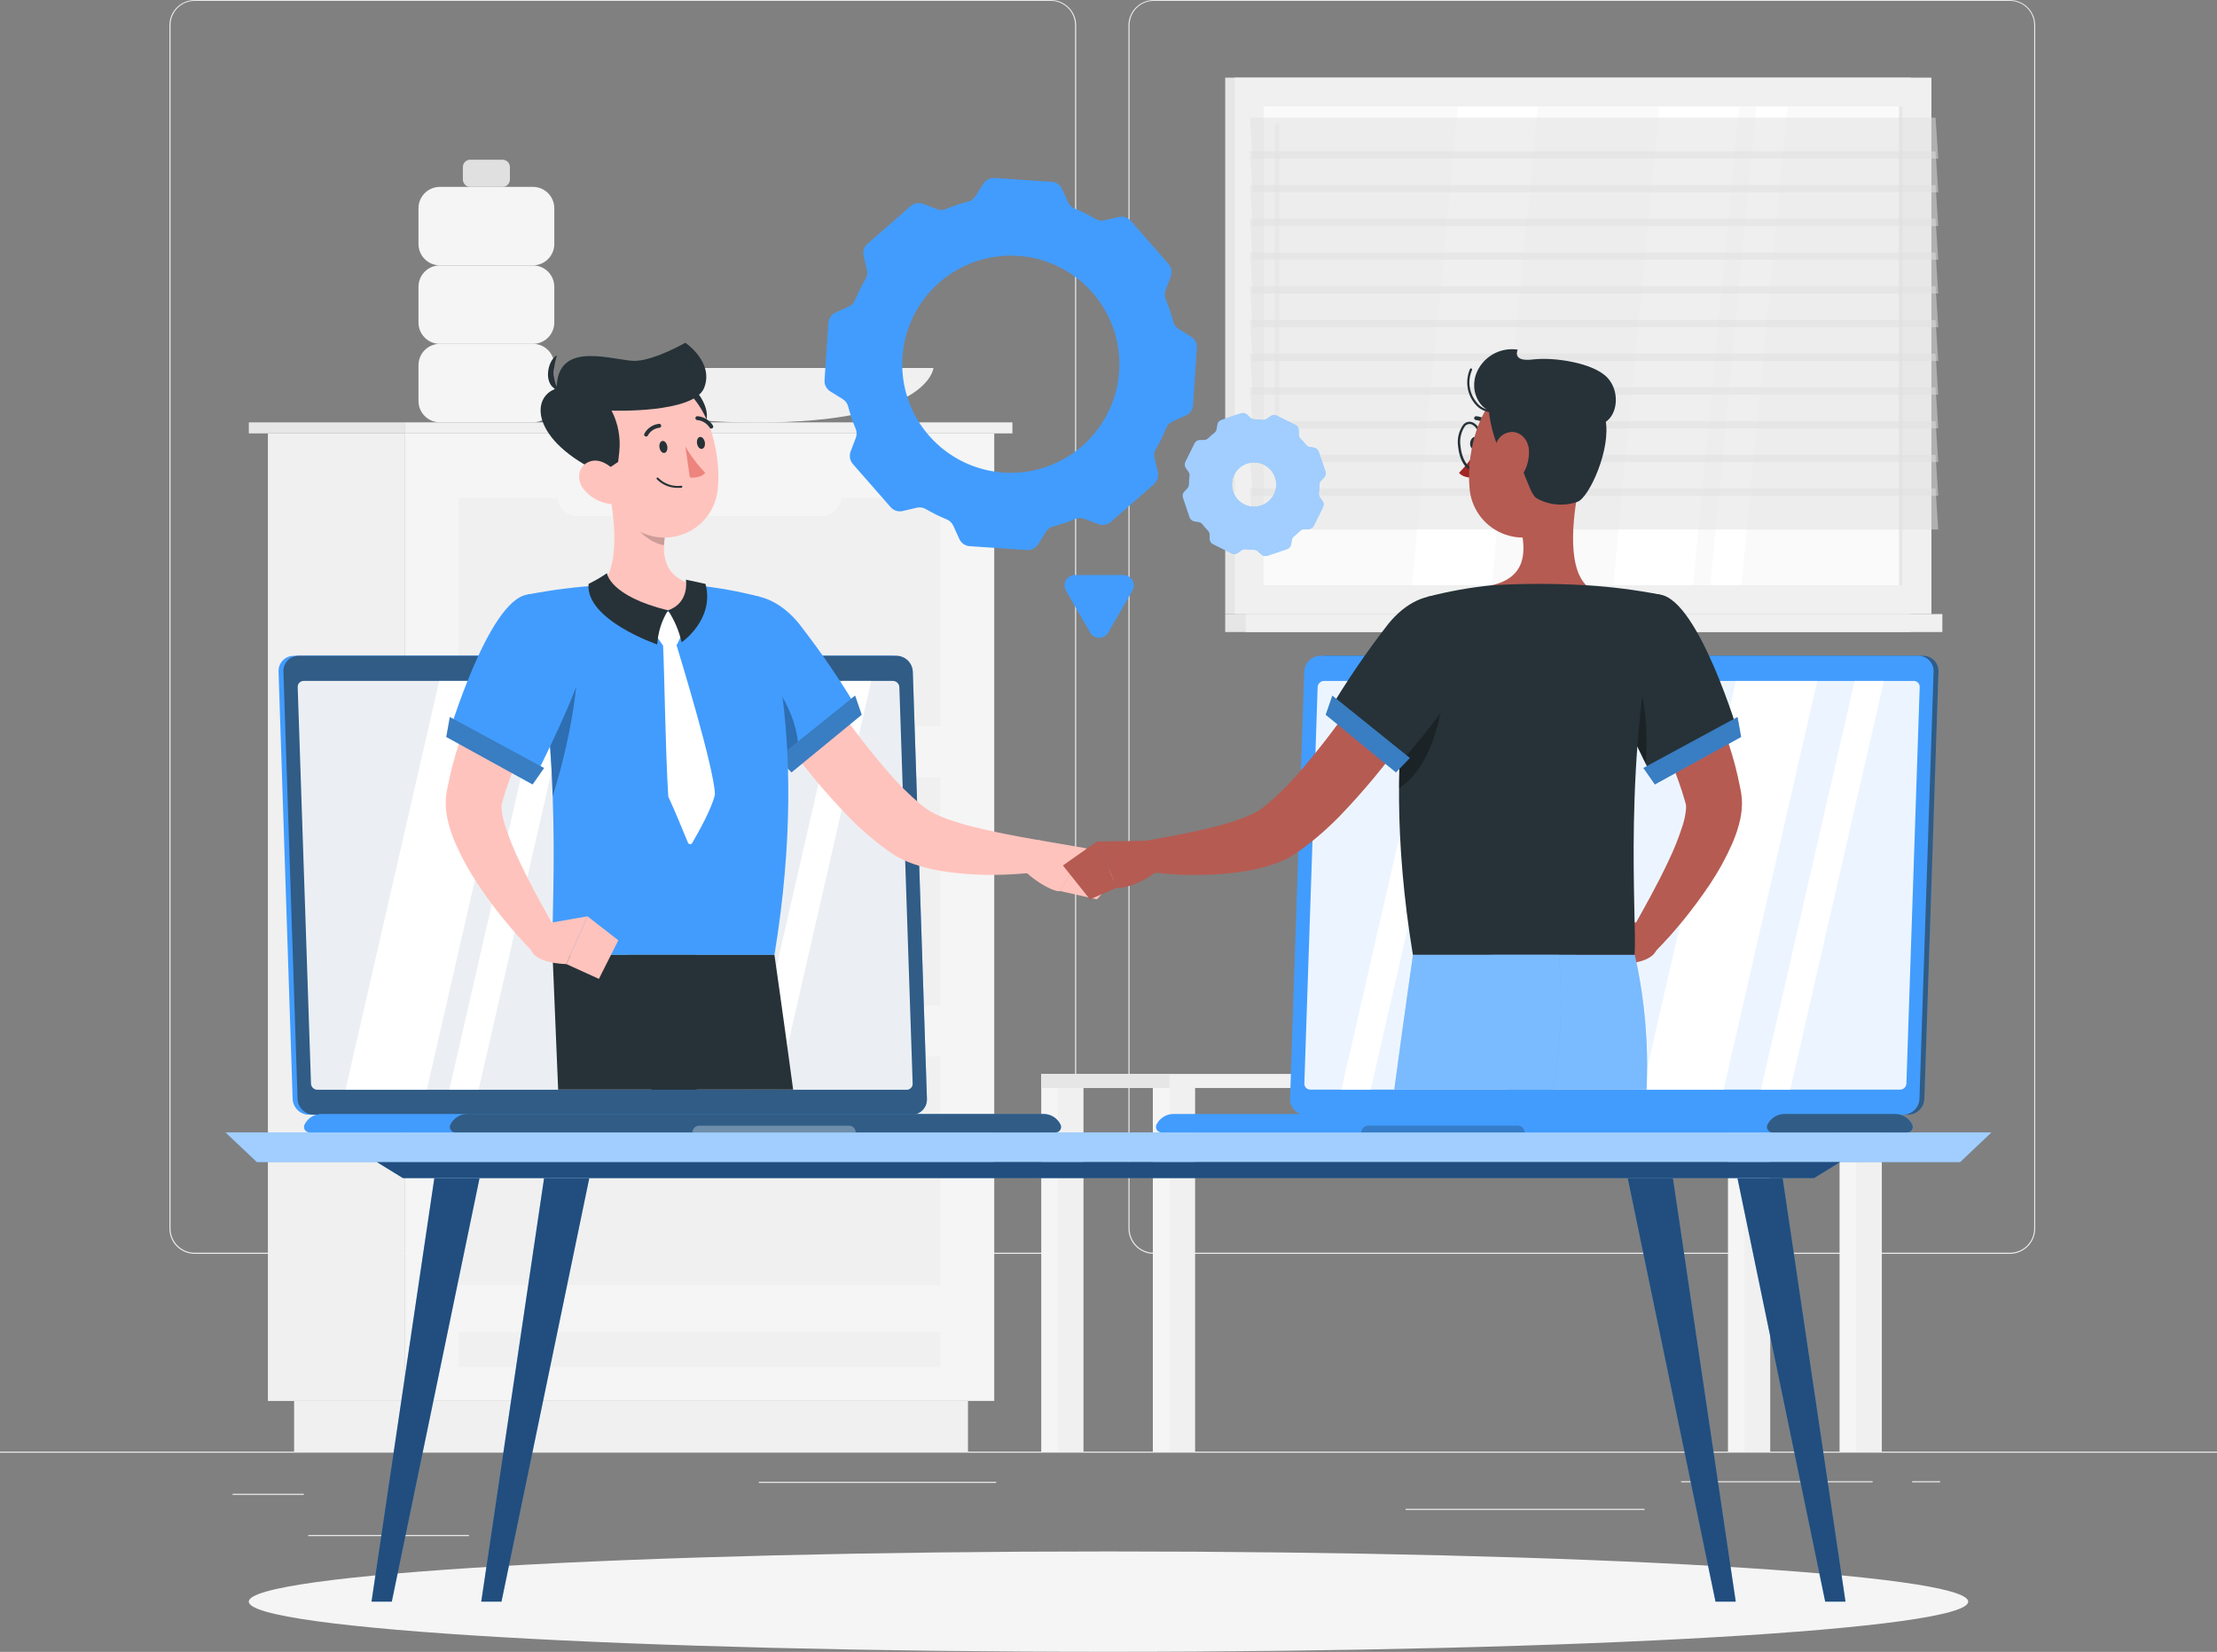 <?xml version="1.0" standalone="no"?><!DOCTYPE svg PUBLIC "-//W3C//DTD SVG 1.1//EN" "http://www.w3.org/Graphics/SVG/1.1/DTD/svg11.dtd"><svg height="8775" node-id="1" sillyvg="true" template-height="8775" template-width="11776" version="1.1" viewBox="0 0 11776 8775" width="11776" xmlns="http://www.w3.org/2000/svg" xmlns:xlink="http://www.w3.org/1999/xlink"><rect x="0" y="0" width="11776" height="8775" fill="#808080" stroke="none"/><defs node-id="169"></defs><path d="M 11776.00 7710.93 L 0.00 7710.93 L 0.00 7716.81 L 11776.00 7716.81 L 11776.00 7710.93 Z" fill="#ebebeb" fill-rule="nonzero" node-id="171" stroke="none" target-height="5.88" target-width="11776" target-x="0" target-y="7710.93"></path><path d="M 1613.78 7935.14 L 1235.54 7935.14 L 1235.54 7941.03 L 1613.78 7941.03 L 1613.78 7935.14 Z" fill="#ebebeb" fill-rule="nonzero" node-id="173" stroke="none" target-height="5.89" target-width="378.24" target-x="1235.54" target-y="7935.14"></path><path d="M 5291.43 7871.31 L 4030.69 7871.31 L 4030.69 7877.20 L 5291.43 7877.20 L 5291.43 7871.31 Z" fill="#ebebeb" fill-rule="nonzero" node-id="175" stroke="none" target-height="5.89" target-width="1260.74" target-x="4030.69" target-y="7871.31"></path><path d="M 2491.10 8153.94 L 1637.34 8153.94 L 1637.34 8159.83 L 2491.10 8159.83 L 2491.10 8153.94 Z" fill="#ebebeb" fill-rule="nonzero" node-id="177" stroke="none" target-height="5.89" target-width="853.76" target-x="1637.34" target-y="8153.94"></path><path d="M 9946.72 7868.25 L 8929.51 7868.25 L 8929.51 7874.14 L 9946.72 7874.14 L 9946.72 7868.25 Z" fill="#ebebeb" fill-rule="nonzero" node-id="179" stroke="none" target-height="5.89" target-width="1017.21" target-x="8929.51" target-y="7868.25"></path><path d="M 10305.60 7868.25 L 10156.60 7868.25 L 10156.60 7874.14 L 10305.60 7874.14 L 10305.60 7868.25 Z" fill="#ebebeb" fill-rule="nonzero" node-id="181" stroke="none" target-height="5.89" target-width="149" target-x="10156.6" target-y="7868.25"></path><path d="M 8735.20 8014.98 L 7465.98 8014.98 L 7465.98 8020.87 L 8735.20 8020.87 L 8735.20 8014.98 Z" fill="#ebebeb" fill-rule="nonzero" node-id="183" stroke="none" target-height="5.89" target-width="1269.22" target-x="7465.98" target-y="8014.98"></path><path d="M 5581.82 6660.51 L 1034.17 6660.51 C 998.54 6660.44 964.40 6646.25 939.23 6621.03 C 914.06 6595.82 899.92 6561.65 899.92 6526.02 L 899.92 133.30 C 900.23 97.88 914.50 64.01 939.64 39.05 C 964.78 14.09 998.75 0.06 1034.17 0.00 L 5581.82 0.00 C 5617.49 0.00 5651.70 14.17 5676.92 39.39 C 5702.14 64.61 5716.31 98.82 5716.31 134.48 L 5716.31 6526.02 C 5716.31 6561.69 5702.14 6595.90 5676.92 6621.12 C 5651.70 6646.34 5617.49 6660.51 5581.82 6660.51 Z M 1034.17 4.71 C 1000.10 4.77 967.46 18.35 943.39 42.46 C 919.33 66.57 905.81 99.24 905.81 133.30 L 905.81 6526.02 C 905.81 6560.09 919.33 6592.76 943.39 6616.87 C 967.46 6640.98 1000.10 6654.55 1034.17 6654.62 L 5581.82 6654.62 C 5615.91 6654.56 5648.58 6640.99 5672.68 6616.88 C 5696.79 6592.78 5710.36 6560.11 5710.42 6526.02 L 5710.42 133.30 C 5710.36 99.22 5696.79 66.55 5672.68 42.44 C 5648.58 18.34 5615.91 4.77 5581.82 4.71 L 1034.17 4.71 Z" fill="#ebebeb" fill-rule="nonzero" node-id="185" stroke="none" target-height="6660.51" target-width="4816.388" target-x="899.922" target-y="0"></path><path d="M 10676.40 6660.51 L 6128.47 6660.51 C 6092.82 6660.44 6058.65 6646.25 6033.44 6621.05 C 6008.24 6595.84 5994.05 6561.67 5993.98 6526.02 L 5993.98 133.30 C 5994.36 97.86 6008.68 63.99 6033.85 39.04 C 6059.03 14.09 6093.02 0.06 6128.47 0.00 L 10676.40 0.00 C 10711.70 0.12 10745.60 14.18 10770.70 39.14 C 10795.80 64.09 10810.10 97.92 10810.40 133.30 L 10810.40 6526.02 C 10810.40 6561.61 10796.30 6595.74 10771.10 6620.95 C 10746.00 6646.16 10711.90 6660.38 10676.40 6660.51 Z M 6128.47 4.71 C 6094.38 4.77 6061.71 18.34 6037.61 42.44 C 6013.50 66.55 5999.93 99.22 5999.87 133.30 L 5999.87 6526.02 C 5999.93 6560.11 6013.50 6592.78 6037.61 6616.88 C 6061.71 6640.99 6094.38 6654.56 6128.47 6654.62 L 10676.40 6654.62 C 10710.40 6654.56 10743.10 6640.99 10767.20 6616.88 C 10791.30 6592.78 10804.90 6560.11 10805.00 6526.02 L 10805.00 133.30 C 10804.90 99.22 10791.30 66.55 10767.20 42.44 C 10743.10 18.34 10710.40 4.77 10676.40 4.71 L 6128.47 4.71 Z" fill="#ebebeb" fill-rule="nonzero" node-id="187" stroke="none" target-height="6660.51" target-width="4816.42" target-x="5993.98" target-y="0"></path><path d="M 9334.84 5742.21 L 9178.45 5742.21 L 9178.45 7710.93 L 9334.84 7710.93 L 9334.84 5742.21 Z" fill="#f5f5f5" fill-rule="nonzero" node-id="189" stroke="none" target-height="1968.72" target-width="156.39" target-x="9178.45" target-y="5742.21"></path><path d="M 9402.90 5742.21 L 9266.77 5742.21 L 9266.77 7710.93 L 9402.90 7710.93 L 9402.90 5742.21 Z" fill="#f0f0f0" fill-rule="nonzero" node-id="191" stroke="none" target-height="1968.72" target-width="136.131" target-x="9266.77" target-y="5742.21"></path><path d="M 5687.10 5742.21 L 5530.72 5742.21 L 5530.72 7710.93 L 5687.10 7710.93 L 5687.10 5742.21 Z" fill="#f5f5f5" fill-rule="nonzero" node-id="193" stroke="none" target-height="1968.72" target-width="156.38" target-x="5530.72" target-y="5742.21"></path><path d="M 5755.17 5742.21 L 5619.04 5742.21 L 5619.04 7710.93 L 5755.17 7710.93 L 5755.17 5742.21 Z" fill="#f0f0f0" fill-rule="nonzero" node-id="195" stroke="none" target-height="1968.72" target-width="136.13" target-x="5619.04" target-y="5742.21"></path><path d="M 9927.64 5742.21 L 9771.25 5742.21 L 9771.25 7710.93 L 9927.64 7710.93 L 9927.64 5742.21 Z" fill="#f5f5f5" fill-rule="nonzero" node-id="197" stroke="none" target-height="1968.72" target-width="156.39" target-x="9771.25" target-y="5742.21"></path><path d="M 9995.70 5742.21 L 9859.57 5742.21 L 9859.57 7710.93 L 9995.70 7710.93 L 9995.70 5742.21 Z" fill="#f0f0f0" fill-rule="nonzero" node-id="199" stroke="none" target-height="1968.72" target-width="136.13" target-x="9859.57" target-y="5742.21"></path><path d="M 6279.91 5742.21 L 6123.52 5742.21 L 6123.52 7710.93 L 6279.91 7710.93 L 6279.91 5742.21 Z" fill="#f5f5f5" fill-rule="nonzero" node-id="201" stroke="none" target-height="1968.72" target-width="156.39" target-x="6123.52" target-y="5742.21"></path><path d="M 5530.95 5779.43 L 9995.70 5779.43 L 9995.70 5704.77 L 5530.95 5704.77 L 5530.95 5779.43 Z" fill="#f0f0f0" fill-rule="nonzero" node-id="203" stroke="none" target-height="74.66" target-width="4464.75" target-x="5530.95" target-y="5704.77"></path><path d="M 5530.72 5779.43 L 6211.84 5779.43 L 6211.84 5704.77 L 5530.72 5704.77 L 5530.72 5779.43 Z" fill="#e6e6e6" fill-rule="nonzero" node-id="205" stroke="none" target-height="74.66" target-width="681.12" target-x="5530.72" target-y="5704.77"></path><path d="M 6347.97 5742.21 L 6211.84 5742.21 L 6211.84 7710.93 L 6347.97 7710.93 L 6347.97 5742.21 Z" fill="#f0f0f0" fill-rule="nonzero" node-id="207" stroke="none" target-height="1968.72" target-width="136.13" target-x="6211.84" target-y="5742.21"></path><path d="M 7763.68 4270.92 L 7341.39 4270.92 L 7341.39 5704.76 L 7763.68 5704.76 L 7763.68 4270.92 Z" fill="#ebebeb" fill-rule="nonzero" node-id="209" stroke="none" target-height="1433.84" target-width="422.29" target-x="7341.39" target-y="4270.92"></path><path d="M 8908.78 5704.77 L 7506.96 5704.77 L 7295.23 4026.69 L 8697.05 4026.69 L 8908.78 5704.77 Z" fill="#e0e0e0" fill-rule="nonzero" node-id="211" stroke="none" target-height="1678.08" target-width="1613.55" target-x="7295.23" target-y="4026.69"></path><path d="M 8991.21 5704.77 L 7543.23 5704.77 L 7331.50 4026.69 L 8779.48 4026.69 L 8991.21 5704.77 Z" fill="#f0f0f0" fill-rule="nonzero" node-id="213" stroke="none" target-height="1678.08" target-width="1659.71" target-x="7331.5" target-y="4026.69"></path><path d="M 8178.90 5704.77 L 7897.93 5704.77 L 7977.06 4026.69 L 8258.04 4026.69 L 8178.90 5704.77 Z" fill="#fafafa" fill-rule="nonzero" node-id="215" stroke="none" target-height="1678.08" target-width="360.11" target-x="7897.93" target-y="4026.69"></path><path d="M 8500.86 5704.77 L 8224.36 5704.77 L 8303.49 4026.69 L 8579.99 4026.69 L 8500.86 5704.77 Z" fill="#fafafa" fill-rule="nonzero" node-id="217" stroke="none" target-height="1678.08" target-width="355.63" target-x="8224.36" target-y="4026.69"></path><path d="M 10149.70 412.39 L 6507.89 412.39 L 6507.89 3261.95 L 10149.70 3261.95 L 10149.70 412.39 Z" fill="#e6e6e6" fill-rule="nonzero" node-id="219" stroke="none" target-height="2849.555" target-width="3641.81" target-x="6507.89" target-y="412.395"></path><path d="M 10259.00 412.39 L 6559.00 412.39 L 6559.00 3261.95 L 10259.00 3261.95 L 10259.00 412.39 Z" fill="#f0f0f0" fill-rule="nonzero" node-id="221" stroke="none" target-height="2849.555" target-width="3700" target-x="6559" target-y="412.395"></path><path d="M 10149.70 3261.95 L 6507.89 3261.95 L 6507.89 3357.34 L 10149.70 3357.34 L 10149.70 3261.95 Z" fill="#e6e6e6" fill-rule="nonzero" node-id="223" stroke="none" target-height="95.39" target-width="3641.81" target-x="6507.89" target-y="3261.95"></path><path d="M 10317.20 3261.95 L 6617.17 3261.95 L 6617.17 3357.34 L 10317.20 3357.34 L 10317.20 3261.95 Z" fill="#f0f0f0" fill-rule="nonzero" node-id="225" stroke="none" target-height="95.39" target-width="3700.03" target-x="6617.17" target-y="3261.95"></path><path d="M 10106.20 3108.87 L 10106.20 565.25 L 6712.08 565.25 L 6712.08 3108.87 L 10106.20 3108.87 Z" fill="#fafafa" fill-rule="nonzero" node-id="227" stroke="none" target-height="2543.62" target-width="3394.12" target-x="6712.08" target-y="565.25"></path><path d="M 8569.40 3108.86 L 8814.34 565.48 L 9238.27 565.48 L 8993.33 3108.86 L 8569.40 3108.86 Z" fill="#ffffff" fill-rule="nonzero" node-id="229" stroke="none" target-height="2543.376" target-width="668.869" target-x="8569.4" target-y="565.484"></path><path d="M 7499.66 3108.86 L 7744.60 565.48 L 8168.54 565.48 L 7923.60 3108.86 L 7499.66 3108.86 Z" fill="#ffffff" fill-rule="nonzero" node-id="231" stroke="none" target-height="2543.376" target-width="668.88" target-x="7499.66" target-y="565.484"></path><path d="M 6782.98 2246.86 C 6779.89 2246.80 6776.96 2245.53 6774.80 2243.33 C 6772.64 2241.13 6771.43 2238.17 6771.44 2235.09 L 6771.44 664.87 C 6771.44 661.75 6772.68 658.75 6774.88 656.55 C 6777.09 654.34 6780.09 653.10 6783.21 653.10 C 6786.33 653.10 6789.33 654.34 6791.54 656.55 C 6793.75 658.75 6794.99 661.75 6794.99 664.87 L 6794.99 2235.09 C 6794.99 2236.65 6794.68 2238.20 6794.07 2239.65 C 6793.46 2241.09 6792.57 2242.40 6791.46 2243.50 C 6790.34 2244.59 6789.01 2245.46 6787.55 2246.03 C 6786.10 2246.61 6784.54 2246.89 6782.98 2246.86 Z" fill="#f0f0f0" fill-rule="nonzero" node-id="233" stroke="none" target-height="1593.792" target-width="23.56" target-x="6771.43" target-y="653.098"></path><path d="M 9084.24 3108.86 L 9329.18 565.48 L 9494.52 565.48 L 9249.58 3108.86 L 9084.24 3108.86 Z" fill="#ffffff" fill-rule="nonzero" node-id="235" stroke="none" target-height="2543.376" target-width="410.279" target-x="9084.24" target-y="565.484"></path><path d="M 10106.20 3109.10 L 10106.20 565.48 L 10086.90 565.48 L 10086.90 3109.10 L 10106.20 3109.10 Z" fill="#e6e6e6" fill-rule="nonzero" node-id="237" stroke="none" target-height="2543.616" target-width="19.3" target-x="10086.9" target-y="565.484"></path><g node-id="620"><path d="M 10295.30 842.69 L 6653.44 842.69 L 6639.31 624.84 L 10281.20 624.84 L 10295.30 842.69 Z" fill="#e0e0e0" fill-opacity="0.5" fill-rule="nonzero" group-id="1" node-id="241" stroke="none" target-height="217.856" target-width="3655.99" target-x="6639.31" target-y="624.836"></path></g><g node-id="621"><path d="M 10295.30 1200.91 L 6653.44 1200.91 L 6639.31 983.06 L 10281.20 983.06 L 10295.30 1200.91 Z" fill="#e0e0e0" fill-opacity="0.5" fill-rule="nonzero" group-id="2" node-id="246" stroke="none" target-height="217.851" target-width="3655.99" target-x="6639.31" target-y="983.059"></path></g><g node-id="622"><path d="M 10295.30 1559.14 L 6653.44 1559.14 L 6639.31 1341.29 L 10281.20 1341.29 L 10295.30 1559.14 Z" fill="#e0e0e0" fill-opacity="0.5" fill-rule="nonzero" group-id="3" node-id="251" stroke="none" target-height="217.85" target-width="3655.99" target-x="6639.31" target-y="1341.29"></path></g><g node-id="623"><path d="M 10295.30 1917.37 L 6653.44 1917.37 L 6639.31 1699.51 L 10281.20 1699.51 L 10295.30 1917.37 Z" fill="#e0e0e0" fill-opacity="0.5" fill-rule="nonzero" group-id="4" node-id="256" stroke="none" target-height="217.86" target-width="3655.99" target-x="6639.31" target-y="1699.51"></path></g><g node-id="624"><path d="M 10295.30 2275.36 L 6653.44 2275.36 L 6639.31 2057.50 L 10281.20 2057.50 L 10295.30 2275.36 Z" fill="#e0e0e0" fill-opacity="0.5" fill-rule="nonzero" group-id="5" node-id="261" stroke="none" target-height="217.86" target-width="3655.99" target-x="6639.31" target-y="2057.5"></path></g><g node-id="625"><path d="M 10295.30 2633.59 L 6653.44 2633.59 L 6639.31 2415.73 L 10281.20 2415.73 L 10295.30 2633.59 Z" fill="#e0e0e0" fill-opacity="0.5" fill-rule="nonzero" group-id="6" node-id="266" stroke="none" target-height="217.86" target-width="3655.99" target-x="6639.31" target-y="2415.73"></path></g><g node-id="626"><path d="M 10295.30 1021.92 L 6653.44 1021.92 L 6639.31 804.07 L 10281.20 804.07 L 10295.30 1021.92 Z" fill="#e0e0e0" fill-opacity="0.5" fill-rule="nonzero" group-id="7" node-id="271" stroke="none" target-height="217.854" target-width="3655.99" target-x="6639.31" target-y="804.066"></path></g><g node-id="627"><path d="M 10295.30 1379.91 L 6653.44 1379.91 L 6639.31 1162.05 L 10281.20 1162.05 L 10295.30 1379.91 Z" fill="#e0e0e0" fill-opacity="0.5" fill-rule="nonzero" group-id="8" node-id="276" stroke="none" target-height="217.86" target-width="3655.99" target-x="6639.31" target-y="1162.05"></path></g><g node-id="628"><path d="M 10295.30 1738.14 L 6653.44 1738.14 L 6639.31 1520.28 L 10281.20 1520.28 L 10295.30 1738.14 Z" fill="#e0e0e0" fill-opacity="0.5" fill-rule="nonzero" group-id="9" node-id="281" stroke="none" target-height="217.86" target-width="3655.99" target-x="6639.31" target-y="1520.28"></path></g><g node-id="629"><path d="M 10295.30 2096.36 L 6653.44 2096.36 L 6639.31 1878.51 L 10281.20 1878.51 L 10295.30 2096.36 Z" fill="#e0e0e0" fill-opacity="0.5" fill-rule="nonzero" group-id="10" node-id="286" stroke="none" target-height="217.85" target-width="3655.99" target-x="6639.31" target-y="1878.51"></path></g><g node-id="630"><path d="M 10295.30 2454.59 L 6653.44 2454.59 L 6639.31 2236.73 L 10281.20 2236.73 L 10295.30 2454.59 Z" fill="#e0e0e0" fill-opacity="0.5" fill-rule="nonzero" group-id="11" node-id="291" stroke="none" target-height="217.86" target-width="3655.99" target-x="6639.31" target-y="2236.73"></path></g><g node-id="631"><path d="M 10295.30 2812.81 L 6653.44 2812.81 L 6639.31 2594.72 L 10281.20 2594.72 L 10295.30 2812.81 Z" fill="#e0e0e0" fill-opacity="0.5" fill-rule="nonzero" group-id="12" node-id="296" stroke="none" target-height="218.09" target-width="3655.99" target-x="6639.31" target-y="2594.72"></path></g><path d="M 2336.36 1826.69 L 2830.72 1826.69 C 2893.41 1826.69 2944.24 1775.87 2944.24 1713.17 L 2944.24 1523.34 C 2944.24 1460.65 2893.41 1409.82 2830.72 1409.82 L 2336.36 1409.82 C 2273.66 1409.82 2222.84 1460.65 2222.84 1523.34 L 2222.84 1713.17 C 2222.84 1775.87 2273.66 1826.69 2336.36 1826.69 Z" fill="#f5f5f5" fill-rule="nonzero" node-id="299" stroke="none" target-height="416.87" target-width="721.4" target-x="2222.84" target-y="1409.82"></path><path d="M 2336.36 1409.59 L 2830.72 1409.59 C 2893.41 1409.59 2944.24 1358.76 2944.24 1296.07 L 2944.24 1106.24 C 2944.24 1043.54 2893.41 992.72 2830.72 992.72 L 2336.36 992.72 C 2273.66 992.72 2222.84 1043.54 2222.84 1106.24 L 2222.84 1296.07 C 2222.84 1358.76 2273.66 1409.59 2336.36 1409.59 Z" fill="#f5f5f5" fill-rule="nonzero" node-id="301" stroke="none" target-height="416.874" target-width="721.4" target-x="2222.84" target-y="992.716"></path><path d="M 2497.93 992.72 L 2669.15 992.72 C 2690.87 992.72 2708.48 975.11 2708.48 953.39 L 2708.48 887.68 C 2708.48 865.95 2690.87 848.35 2669.15 848.35 L 2497.93 848.35 C 2476.20 848.35 2458.59 865.95 2458.59 887.68 L 2458.59 953.39 C 2458.59 975.11 2476.20 992.72 2497.93 992.72 Z" fill="#e0e0e0" fill-rule="nonzero" node-id="303" stroke="none" target-height="144.374" target-width="249.89" target-x="2458.59" target-y="848.345"></path><path d="M 2336.36 2243.33 L 2830.72 2243.33 C 2893.41 2243.33 2944.24 2192.50 2944.24 2129.81 L 2944.24 1939.98 C 2944.24 1877.28 2893.41 1826.46 2830.72 1826.46 L 2336.36 1826.46 C 2273.66 1826.46 2222.84 1877.28 2222.84 1939.98 L 2222.84 2129.81 C 2222.84 2192.50 2273.66 2243.33 2336.36 2243.33 Z" fill="#f5f5f5" fill-rule="nonzero" node-id="305" stroke="none" target-height="416.87" target-width="721.4" target-x="2222.84" target-y="1826.46"></path><path d="M 4958.17 1954.82 C 4958.17 1954.82 4934.62 2244.51 4018.68 2244.51 C 3102.74 2244.51 3078.95 1954.82 3078.95 1954.82 L 4958.17 1954.82 Z" fill="#f0f0f0" fill-rule="nonzero" node-id="307" stroke="none" target-height="289.69" target-width="1879.22" target-x="3078.95" target-y="1954.82"></path><path d="M 2148.88 2302.21 L 1423.01 2302.21 L 1423.01 7441.96 L 2148.88 7441.96 L 2148.88 2302.21 Z" fill="#f0f0f0" fill-rule="nonzero" node-id="309" stroke="none" target-height="5139.75" target-width="725.87" target-x="1423.01" target-y="2302.21"></path><path d="M 5141.64 7441.96 L 1562.21 7441.96 L 1562.21 7710.92 L 5141.64 7710.92 L 5141.64 7441.96 Z" fill="#f0f0f0" fill-rule="nonzero" node-id="311" stroke="none" target-height="268.96" target-width="3579.43" target-x="1562.21" target-y="7441.96"></path><path d="M 2148.88 7441.73 L 5281.06 7441.73 L 5281.06 2301.97 L 2148.88 2301.97 L 2148.88 7441.73 Z" fill="#f5f5f5" fill-rule="nonzero" node-id="313" stroke="none" target-height="5139.76" target-width="3132.18" target-x="2148.88" target-y="2301.97"></path><path d="M 2434.10 5341.36 L 4995.62 5341.36 L 4995.62 4128.43 L 2434.10 4128.43 L 2434.10 5341.36 Z" fill="#f0f0f0" fill-rule="nonzero" node-id="315" stroke="none" target-height="1212.93" target-width="2561.52" target-x="2434.1" target-y="4128.43"></path><path d="M 2434.10 6824.90 L 4995.62 6824.90 L 4995.62 5611.97 L 2434.10 5611.97 L 2434.10 6824.90 Z" fill="#f0f0f0" fill-rule="nonzero" node-id="317" stroke="none" target-height="1212.93" target-width="2561.52" target-x="2434.1" target-y="5611.97"></path><path d="M 2434.10 7262.26 L 4995.62 7262.26 L 4995.62 7077.38 L 2434.10 7077.38 L 2434.10 7262.26 Z" fill="#f0f0f0" fill-rule="nonzero" node-id="319" stroke="none" target-height="184.88" target-width="2561.52" target-x="2434.1" target-y="7077.38"></path><path d="M 4365.83 4224.52 L 3063.88 4224.52 C 3036.91 4224.46 3011.07 4213.72 2992.00 4194.65 C 2972.94 4175.59 2962.20 4149.74 2962.13 4122.78 C 2962.26 4095.85 2973.03 4070.07 2992.09 4051.05 C 3011.15 4032.04 3036.95 4021.33 3063.88 4021.27 L 4365.83 4021.27 C 4392.76 4021.33 4418.57 4032.04 4437.63 4051.05 C 4456.69 4070.07 4467.45 4095.85 4467.58 4122.78 C 4467.52 4149.74 4456.78 4175.59 4437.71 4194.65 C 4418.64 4213.72 4392.80 4224.46 4365.83 4224.52 Z" fill="#f5f5f5" fill-rule="nonzero" node-id="321" stroke="none" target-height="203.25" target-width="1505.45" target-x="2962.13" target-y="4021.27"></path><path d="M 2434.10 3858.05 L 4995.62 3858.05 L 4995.62 2645.13 L 2434.10 2645.13 L 2434.10 3858.05 Z" fill="#f0f0f0" fill-rule="nonzero" node-id="323" stroke="none" target-height="1212.92" target-width="2561.52" target-x="2434.1" target-y="2645.13"></path><path d="M 4365.83 2741.22 L 3063.88 2741.22 C 3036.91 2741.15 3011.07 2730.41 2992.00 2711.35 C 2972.94 2692.28 2962.20 2666.44 2962.13 2639.47 C 2962.20 2612.51 2972.94 2586.66 2992.00 2567.60 C 3011.07 2548.53 3036.91 2537.79 3063.88 2537.73 L 4365.83 2537.73 C 4392.80 2537.79 4418.64 2548.53 4437.71 2567.60 C 4456.78 2586.66 4467.52 2612.51 4467.58 2639.47 C 4467.52 2666.44 4456.78 2692.28 4437.71 2711.35 C 4418.64 2730.41 4392.80 2741.15 4365.83 2741.22 Z" fill="#f5f5f5" fill-rule="nonzero" node-id="325" stroke="none" target-height="203.49" target-width="1505.45" target-x="2962.13" target-y="2537.73"></path><path d="M 4365.83 5708.06 L 3063.88 5708.06 C 3036.91 5708.00 3011.07 5697.26 2992.00 5678.19 C 2972.94 5659.13 2962.20 5633.28 2962.13 5606.32 C 2962.20 5579.35 2972.94 5553.51 2992.00 5534.44 C 3011.07 5515.38 3036.91 5504.64 3063.88 5504.57 L 4365.83 5504.57 C 4392.80 5504.64 4418.64 5515.38 4437.71 5534.44 C 4456.78 5553.51 4467.52 5579.35 4467.58 5606.32 C 4467.52 5633.28 4456.78 5659.13 4437.71 5678.19 C 4418.64 5697.26 4392.80 5708.00 4365.83 5708.06 Z" fill="#f5f5f5" fill-rule="nonzero" node-id="327" stroke="none" target-height="203.49" target-width="1505.45" target-x="2962.13" target-y="5504.57"></path><path d="M 5377.63 2243.56 L 2148.65 2243.56 L 2148.65 2302.21 L 5377.63 2302.21 L 5377.63 2243.56 Z" fill="#f0f0f0" fill-rule="nonzero" node-id="329" stroke="none" target-height="58.65" target-width="3228.98" target-x="2148.65" target-y="2243.56"></path><path d="M 1321.74 2302.21 L 2148.88 2302.21 L 2148.88 2243.56 L 1321.74 2243.56 L 1321.74 2302.21 Z" fill="#e6e6e6" fill-rule="nonzero" node-id="331" stroke="none" target-height="58.65" target-width="827.14" target-x="1321.74" target-y="2243.56"></path><path d="M 5888.00 8774.53 C 8410.01 8774.53 10454.50 8655.17 10454.50 8507.92 C 10454.50 8360.68 8410.01 8241.32 5888.00 8241.32 C 3365.99 8241.32 1321.50 8360.68 1321.50 8507.92 C 1321.50 8655.17 3365.99 8774.53 5888.00 8774.53 Z" fill="#f5f5f5" fill-rule="nonzero" node-id="333" stroke="none" target-height="533.21" target-width="9133" target-x="1321.5" target-y="8241.32"></path><path d="M 10411.40 6173.22 L 1364.60 6173.22 L 1197.86 6015.42 L 10578.10 6015.42 L 10411.40 6173.22 Z" fill="#429cfd" fill-rule="nonzero" node-id="335" stroke="none" target-height="157.8" target-width="9380.239" target-x="1197.86" target-y="6015.42"></path><path d="M 10411.40 6173.22 L 1364.60 6173.22 L 1197.86 6015.42 L 10578.10 6015.42 L 10411.40 6173.22 Z" fill="#ffffff" fill-opacity="0.5" fill-rule="nonzero" group-id="13" node-id="339" stroke="none" target-height="157.8" target-width="9380.239" target-x="1197.86" target-y="6015.42"></path><path d="M 9635.59 6258.24 L 2140.41 6258.24 L 2002.16 6173.21 L 9773.84 6173.21 L 9635.59 6258.24 Z" fill="#429cfd" fill-rule="nonzero" node-id="342" stroke="none" target-height="85.03" target-width="7771.68" target-x="2002.16" target-y="6173.21"></path><path d="M 9635.59 6258.24 L 2140.41 6258.24 L 2002.16 6173.21 L 9773.84 6173.21 L 9635.59 6258.24 Z" fill="#000000" fill-opacity="0.5" fill-rule="nonzero" group-id="14" node-id="346" stroke="none" target-height="85.03" target-width="7771.68" target-x="2002.16" target-y="6173.21"></path><path d="M 2081.05 8507.93 L 1973.42 8507.93 L 2307.15 6258.24 L 2547.15 6258.24 L 2081.05 8507.93 Z" fill="#429cfd" fill-rule="nonzero" node-id="349" stroke="none" target-height="2249.689" target-width="573.73" target-x="1973.42" target-y="6258.24"></path><path d="M 2081.05 8507.93 L 1973.42 8507.93 L 2307.15 6258.24 L 2547.15 6258.24 L 2081.05 8507.93 Z" fill="#000000" fill-opacity="0.5" fill-rule="nonzero" group-id="15" node-id="353" stroke="none" target-height="2249.689" target-width="573.73" target-x="1973.42" target-y="6258.24"></path><path d="M 2663.73 8507.93 L 2556.33 8507.93 L 2890.07 6258.24 L 3130.06 6258.24 L 2663.73 8507.93 Z" fill="#429cfd" fill-rule="nonzero" node-id="356" stroke="none" target-height="2249.689" target-width="573.73" target-x="2556.33" target-y="6258.24"></path><path d="M 2663.73 8507.93 L 2556.33 8507.93 L 2890.07 6258.24 L 3130.06 6258.24 L 2663.73 8507.93 Z" fill="#000000" fill-opacity="0.5" fill-rule="nonzero" group-id="16" node-id="360" stroke="none" target-height="2249.689" target-width="573.73" target-x="2556.33" target-y="6258.24"></path><path d="M 9694.95 8507.93 L 9802.58 8507.93 L 9468.85 6258.24 L 9228.85 6258.24 L 9694.95 8507.93 Z" fill="#429cfd" fill-rule="nonzero" node-id="363" stroke="none" target-height="2249.689" target-width="573.73" target-x="9228.85" target-y="6258.24"></path><path d="M 9694.95 8507.93 L 9802.58 8507.93 L 9468.85 6258.24 L 9228.85 6258.24 L 9694.95 8507.93 Z" fill="#000000" fill-opacity="0.5" fill-rule="nonzero" group-id="17" node-id="367" stroke="none" target-height="2249.689" target-width="573.73" target-x="9228.85" target-y="6258.24"></path><path d="M 9112.27 8507.93 L 9219.67 8507.93 L 8885.93 6258.24 L 8645.94 6258.24 L 9112.27 8507.93 Z" fill="#429cfd" fill-rule="nonzero" node-id="370" stroke="none" target-height="2249.689" target-width="573.73" target-x="8645.94" target-y="6258.24"></path><path d="M 9112.27 8507.93 L 9219.67 8507.93 L 8885.93 6258.24 L 8645.94 6258.24 L 9112.27 8507.93 Z" fill="#000000" fill-opacity="0.5" fill-rule="nonzero" group-id="18" node-id="374" stroke="none" target-height="2249.689" target-width="573.73" target-x="8645.94" target-y="6258.24"></path><path d="M 5282.24 945.38 L 5586.30 965.87 C 5598.09 966.60 5609.46 970.53 5619.17 977.26 C 5628.89 983.99 5636.58 993.24 5641.41 1004.02 L 5673.44 1074.68 C 5680.39 1089.93 5692.96 1101.91 5708.53 1108.12 C 5746.67 1123.80 5783.66 1142.13 5819.23 1163.00 C 5833.42 1171.34 5850.24 1174.03 5866.33 1170.53 L 5942.64 1152.63 C 5954.14 1149.98 5966.14 1150.48 5977.37 1154.09 C 5988.61 1157.70 5998.66 1164.27 6006.47 1173.12 L 6207.13 1402.52 C 6214.91 1411.44 6220.12 1422.32 6222.20 1433.98 C 6224.27 1445.64 6223.13 1457.64 6218.91 1468.70 L 6191.11 1541.71 C 6185.25 1557.44 6185.67 1574.81 6192.29 1590.23 C 6208.21 1628.51 6221.44 1667.86 6231.86 1707.99 C 6235.88 1724.25 6246.11 1738.28 6260.36 1747.09 L 6326.77 1788.30 C 6336.82 1794.50 6344.99 1803.33 6350.38 1813.83 C 6355.78 1824.33 6358.20 1836.11 6357.39 1847.89 L 6337.14 2152.18 C 6336.37 2163.97 6332.39 2175.31 6325.62 2184.99 C 6318.85 2194.66 6309.55 2202.30 6298.75 2207.06 L 6228.09 2239.09 C 6212.93 2246.17 6200.99 2258.70 6194.65 2274.18 C 6179.15 2312.36 6160.89 2349.35 6140.01 2384.87 C 6131.59 2399.05 6128.90 2415.89 6132.47 2431.98 L 6150.13 2508.05 C 6152.87 2519.55 6152.40 2531.57 6148.79 2542.82 C 6145.18 2554.07 6138.56 2564.12 6129.64 2571.88 L 5900.25 2772.54 C 5891.37 2780.33 5880.54 2785.54 5868.91 2787.62 C 5857.29 2789.69 5845.32 2788.55 5834.30 2784.32 L 5761.05 2756.53 C 5745.54 2750.40 5728.28 2750.40 5712.77 2756.53 C 5674.46 2772.38 5635.12 2785.60 5595.01 2796.09 C 5578.80 2800.21 5564.80 2810.41 5555.92 2824.59 L 5514.70 2891.01 C 5508.45 2901.06 5499.57 2909.22 5489.03 2914.61 C 5478.50 2920.01 5466.69 2922.43 5454.88 2921.62 L 5150.82 2901.37 C 5139.04 2900.59 5127.70 2896.63 5117.99 2889.91 C 5108.29 2883.19 5100.59 2873.97 5095.71 2863.22 L 5063.68 2792.56 C 5056.73 2777.30 5044.16 2765.32 5028.59 2759.12 C 4990.45 2743.44 4953.46 2725.10 4917.89 2704.24 C 4903.71 2695.87 4886.88 2693.18 4870.79 2696.70 L 4794.72 2714.60 C 4783.22 2717.31 4771.20 2716.83 4759.96 2713.22 C 4748.71 2709.61 4738.66 2703.00 4730.89 2694.11 L 4529.99 2464.72 C 4522.25 2455.77 4517.07 2444.89 4515.00 2433.25 C 4512.93 2421.60 4514.04 2409.60 4518.22 2398.53 L 4546.01 2325.52 C 4551.88 2309.88 4551.46 2292.58 4544.83 2277.24 C 4528.95 2238.94 4515.73 2199.60 4505.26 2159.48 C 4501.24 2143.23 4491.01 2129.19 4476.76 2120.39 L 4410.35 2079.17 C 4400.30 2072.97 4392.13 2064.14 4386.74 2053.64 C 4381.34 2043.14 4378.92 2031.36 4379.73 2019.58 L 4399.98 1715.29 C 4400.81 1703.49 4404.82 1692.14 4411.57 1682.44 C 4418.33 1672.73 4427.59 1665.04 4438.37 1660.18 L 4509.03 1628.38 C 4524.29 1621.44 4536.27 1608.86 4542.47 1593.29 C 4558.15 1555.08 4576.49 1518.01 4597.35 1482.36 C 4605.75 1468.19 4608.53 1451.38 4605.12 1435.26 L 4587.22 1359.19 C 4584.52 1347.69 4585.00 1335.67 4588.61 1324.43 C 4592.22 1313.18 4598.82 1303.13 4607.71 1295.36 L 4837.11 1094.70 C 4845.97 1086.89 4856.80 1081.65 4868.41 1079.53 C 4880.03 1077.42 4892.01 1078.51 4903.05 1082.68 L 4976.30 1110.48 C 4991.79 1116.72 5009.10 1116.72 5024.58 1110.48 C 5062.85 1094.52 5102.20 1081.30 5142.34 1070.91 C 5158.47 1066.74 5172.43 1056.65 5181.44 1042.65 L 5222.66 976.23 C 5228.88 966.19 5237.71 958.02 5248.20 952.59 C 5258.69 947.16 5270.45 944.67 5282.24 945.38 Z M 4793.54 1896.17 C 4785.92 2010.01 4812.23 2123.54 4869.14 2222.42 C 4926.05 2321.31 5011.01 2401.09 5113.26 2451.68 C 5215.52 2502.27 5330.49 2521.40 5443.62 2506.65 C 5556.75 2491.90 5662.97 2443.92 5748.83 2368.80 C 5834.70 2293.68 5896.36 2194.78 5926.01 2084.61 C 5955.66 1974.44 5951.97 1857.95 5915.41 1749.88 C 5878.85 1641.80 5811.07 1547.00 5720.62 1477.46 C 5630.18 1407.91 5521.14 1366.75 5407.30 1359.19 C 5254.73 1349.10 5104.39 1399.99 4989.31 1500.68 C 4874.23 1601.36 4803.82 1743.61 4793.54 1896.17 Z" fill="#429cfd" fill-rule="nonzero" node-id="377" stroke="none" target-height="1977.764" target-width="1979.28" target-x="4378.92" target-y="944.666"></path><path d="M 6487.40 2230.85 L 6591.73 2195.52 C 6597.25 2193.71 6603.16 2193.40 6608.83 2194.65 C 6614.51 2195.89 6619.74 2198.63 6624.00 2202.58 L 6641.19 2219.07 C 6647.22 2224.47 6655.01 2227.49 6663.10 2227.55 C 6677.43 2227.54 6691.75 2228.48 6705.96 2230.38 C 6710.07 2231.04 6714.26 2230.89 6718.31 2229.92 C 6722.35 2228.95 6726.16 2227.18 6729.51 2224.72 L 6748.83 2210.83 C 6753.59 2207.48 6759.16 2205.48 6764.96 2205.02 C 6770.76 2204.57 6776.57 2205.68 6781.80 2208.24 L 6880.48 2257.22 C 6885.68 2259.77 6890.08 2263.68 6893.23 2268.53 C 6896.39 2273.38 6898.16 2279.00 6898.38 2284.78 L 6898.38 2308.33 C 6898.69 2316.48 6902.05 2324.22 6907.80 2330.00 C 6917.96 2340.09 6927.41 2350.87 6936.06 2362.27 C 6940.99 2368.68 6948.13 2373.05 6956.08 2374.51 L 6979.64 2378.28 C 6985.36 2379.24 6990.71 2381.74 6995.11 2385.52 C 6999.51 2389.30 7002.79 2394.20 7004.60 2399.71 L 7039.93 2504.05 C 7041.85 2509.54 7042.23 2515.45 7041.02 2521.14 C 7039.82 2526.83 7037.08 2532.08 7033.10 2536.32 L 7016.61 2553.51 C 7011.17 2559.51 7008.15 2567.31 7008.13 2575.41 C 7008.14 2589.75 7007.19 2604.07 7005.31 2618.28 C 7004.62 2622.37 7004.74 2626.55 7005.67 2630.59 C 7006.60 2634.63 7008.32 2638.45 7010.72 2641.83 L 7024.62 2661.14 C 7028.05 2665.81 7030.13 2671.34 7030.63 2677.11 C 7031.13 2682.89 7030.03 2688.69 7027.45 2693.88 L 6978.46 2792.80 C 6975.91 2797.99 6972.00 2802.40 6967.15 2805.55 C 6962.30 2808.70 6956.68 2810.48 6950.90 2810.70 L 6927.35 2810.70 C 6919.26 2810.95 6911.58 2814.33 6905.92 2820.12 C 6895.66 2830.09 6884.89 2839.52 6873.65 2848.38 C 6867.24 2853.31 6862.87 2860.44 6861.40 2868.40 L 6857.64 2891.95 C 6856.68 2897.67 6854.18 2903.02 6850.40 2907.42 C 6846.62 2911.82 6841.71 2915.11 6836.20 2916.92 L 6731.87 2952.24 C 6726.36 2954.14 6720.44 2954.48 6714.75 2953.23 C 6709.06 2951.98 6703.82 2949.20 6699.60 2945.18 L 6682.17 2928.93 C 6676.26 2923.35 6668.40 2920.30 6660.27 2920.45 C 6646.01 2920.45 6631.77 2919.51 6617.64 2917.62 C 6613.55 2916.92 6609.37 2917.04 6605.32 2917.97 C 6601.28 2918.90 6597.46 2920.62 6594.09 2923.04 L 6574.78 2936.94 C 6570.06 2940.36 6564.49 2942.44 6558.68 2942.94 C 6552.87 2943.43 6547.04 2942.34 6541.80 2939.76 L 6443.12 2890.77 C 6437.89 2888.21 6433.46 2884.26 6430.31 2879.37 C 6427.16 2874.47 6425.40 2868.80 6425.22 2862.98 L 6425.22 2839.43 C 6424.85 2831.36 6421.49 2823.72 6415.80 2818.00 C 6405.70 2807.86 6396.26 2797.08 6387.54 2785.73 C 6385.17 2782.47 6382.18 2779.72 6378.75 2777.61 C 6375.31 2775.51 6371.50 2774.11 6367.52 2773.48 L 6343.97 2769.72 C 6338.25 2768.68 6332.91 2766.15 6328.48 2762.39 C 6324.06 2758.63 6320.71 2753.76 6318.77 2748.28 L 6283.44 2643.71 C 6281.62 2638.23 6281.32 2632.36 6282.56 2626.72 C 6283.80 2621.09 6286.55 2615.89 6290.50 2611.68 L 6306.99 2594.49 C 6312.44 2588.40 6315.46 2580.52 6315.47 2572.35 C 6315.46 2558.02 6316.41 2543.70 6318.30 2529.49 C 6319.59 2521.20 6317.56 2512.73 6312.64 2505.93 L 6298.98 2486.62 C 6295.55 2481.95 6293.47 2476.42 6292.97 2470.65 C 6292.47 2464.87 6293.58 2459.07 6296.16 2453.88 L 6345.15 2354.97 C 6347.66 2349.77 6351.57 2345.37 6356.43 2342.25 C 6361.30 2339.13 6366.93 2337.42 6372.70 2337.30 L 6396.25 2337.30 C 6404.40 2336.99 6412.14 2333.63 6417.92 2327.88 C 6428.06 2317.78 6438.84 2308.34 6450.19 2299.62 C 6456.60 2294.69 6460.97 2287.56 6462.43 2279.60 L 6466.20 2256.05 C 6467.10 2250.31 6469.55 2244.93 6473.28 2240.49 C 6477.02 2236.05 6481.90 2232.71 6487.40 2230.85 Z M 6549.81 2611.92 C 6557.31 2633.95 6571.17 2653.27 6589.63 2667.43 C 6608.10 2681.59 6630.35 2689.96 6653.57 2691.49 C 6676.79 2693.01 6699.95 2687.63 6720.11 2676.00 C 6740.27 2664.38 6756.54 2647.04 6766.85 2626.18 C 6777.17 2605.32 6781.07 2581.87 6778.07 2558.79 C 6775.07 2535.71 6765.30 2514.04 6749.99 2496.51 C 6734.68 2478.99 6714.52 2466.39 6692.05 2460.31 C 6669.59 2454.23 6645.82 2454.95 6623.76 2462.36 C 6609.07 2467.30 6595.50 2475.09 6583.83 2485.29 C 6572.15 2495.49 6562.61 2507.89 6555.73 2521.78 C 6548.86 2535.68 6544.80 2550.79 6543.79 2566.26 C 6542.77 2581.73 6544.82 2597.24 6549.81 2611.92 Z" fill="#429cfd" fill-rule="nonzero" node-id="379" stroke="none" target-height="761.08" target-width="760.91" target-x="6281.32" target-y="2193.4"></path><path d="M 6487.40 2230.85 L 6591.73 2195.52 C 6597.25 2193.71 6603.16 2193.40 6608.83 2194.65 C 6614.51 2195.89 6619.74 2198.63 6624.00 2202.58 L 6641.19 2219.07 C 6647.22 2224.47 6655.01 2227.49 6663.10 2227.55 C 6677.43 2227.54 6691.75 2228.48 6705.96 2230.38 C 6710.07 2231.04 6714.26 2230.89 6718.31 2229.92 C 6722.35 2228.95 6726.16 2227.18 6729.51 2224.72 L 6748.83 2210.83 C 6753.59 2207.48 6759.16 2205.48 6764.96 2205.02 C 6770.76 2204.57 6776.57 2205.68 6781.80 2208.24 L 6880.48 2257.22 C 6885.68 2259.77 6890.08 2263.68 6893.23 2268.53 C 6896.39 2273.38 6898.16 2279.00 6898.38 2284.78 L 6898.38 2308.33 C 6898.69 2316.48 6902.05 2324.22 6907.80 2330.00 C 6917.96 2340.09 6927.41 2350.87 6936.06 2362.27 C 6940.99 2368.68 6948.13 2373.05 6956.08 2374.51 L 6979.64 2378.28 C 6985.36 2379.24 6990.71 2381.74 6995.11 2385.52 C 6999.51 2389.30 7002.79 2394.20 7004.60 2399.71 L 7039.93 2504.05 C 7041.85 2509.54 7042.23 2515.45 7041.02 2521.14 C 7039.82 2526.83 7037.08 2532.08 7033.10 2536.32 L 7016.61 2553.51 C 7011.17 2559.51 7008.15 2567.31 7008.13 2575.41 C 7008.14 2589.75 7007.19 2604.07 7005.31 2618.28 C 7004.62 2622.37 7004.74 2626.55 7005.67 2630.59 C 7006.60 2634.63 7008.32 2638.45 7010.72 2641.83 L 7024.62 2661.14 C 7028.05 2665.81 7030.13 2671.34 7030.63 2677.11 C 7031.13 2682.89 7030.03 2688.69 7027.45 2693.88 L 6978.46 2792.80 C 6975.91 2797.99 6972.00 2802.40 6967.15 2805.55 C 6962.30 2808.70 6956.68 2810.48 6950.90 2810.70 L 6927.35 2810.70 C 6919.26 2810.95 6911.58 2814.33 6905.92 2820.12 C 6895.66 2830.09 6884.89 2839.52 6873.65 2848.38 C 6867.24 2853.31 6862.87 2860.44 6861.40 2868.40 L 6857.64 2891.95 C 6856.68 2897.67 6854.18 2903.02 6850.40 2907.42 C 6846.62 2911.82 6841.71 2915.11 6836.20 2916.92 L 6731.87 2952.24 C 6726.36 2954.14 6720.44 2954.48 6714.75 2953.23 C 6709.06 2951.98 6703.82 2949.20 6699.60 2945.18 L 6682.17 2928.93 C 6676.26 2923.35 6668.40 2920.30 6660.27 2920.45 C 6646.01 2920.45 6631.77 2919.51 6617.64 2917.62 C 6613.55 2916.92 6609.37 2917.04 6605.32 2917.97 C 6601.28 2918.90 6597.46 2920.62 6594.09 2923.04 L 6574.78 2936.94 C 6570.06 2940.36 6564.49 2942.44 6558.68 2942.94 C 6552.87 2943.43 6547.04 2942.34 6541.80 2939.76 L 6443.12 2890.77 C 6437.89 2888.21 6433.46 2884.26 6430.31 2879.37 C 6427.16 2874.47 6425.40 2868.80 6425.22 2862.98 L 6425.22 2839.43 C 6424.85 2831.36 6421.49 2823.72 6415.80 2818.00 C 6405.70 2807.86 6396.26 2797.08 6387.54 2785.73 C 6385.17 2782.47 6382.18 2779.72 6378.75 2777.61 C 6375.31 2775.51 6371.50 2774.11 6367.52 2773.48 L 6343.97 2769.72 C 6338.25 2768.68 6332.91 2766.15 6328.48 2762.39 C 6324.06 2758.63 6320.71 2753.76 6318.77 2748.28 L 6283.44 2643.71 C 6281.62 2638.23 6281.32 2632.36 6282.56 2626.72 C 6283.80 2621.09 6286.55 2615.89 6290.50 2611.68 L 6306.99 2594.49 C 6312.44 2588.40 6315.46 2580.52 6315.47 2572.35 C 6315.46 2558.02 6316.41 2543.70 6318.30 2529.49 C 6319.59 2521.20 6317.56 2512.73 6312.64 2505.93 L 6298.98 2486.62 C 6295.55 2481.95 6293.47 2476.42 6292.97 2470.65 C 6292.47 2464.87 6293.58 2459.07 6296.16 2453.88 L 6345.15 2354.97 C 6347.66 2349.77 6351.57 2345.37 6356.43 2342.25 C 6361.30 2339.13 6366.93 2337.42 6372.70 2337.30 L 6396.25 2337.30 C 6404.40 2336.99 6412.14 2333.63 6417.92 2327.88 C 6428.06 2317.78 6438.84 2308.34 6450.19 2299.62 C 6456.60 2294.69 6460.97 2287.56 6462.43 2279.60 L 6466.20 2256.05 C 6467.10 2250.31 6469.55 2244.93 6473.28 2240.49 C 6477.02 2236.05 6481.90 2232.71 6487.40 2230.85 Z M 6549.81 2611.92 C 6557.31 2633.95 6571.17 2653.27 6589.63 2667.43 C 6608.10 2681.59 6630.35 2689.96 6653.57 2691.49 C 6676.79 2693.01 6699.95 2687.63 6720.11 2676.00 C 6740.27 2664.38 6756.54 2647.04 6766.85 2626.18 C 6777.17 2605.32 6781.07 2581.87 6778.07 2558.79 C 6775.07 2535.71 6765.30 2514.04 6749.99 2496.51 C 6734.68 2478.99 6714.52 2466.39 6692.05 2460.31 C 6669.59 2454.23 6645.82 2454.95 6623.76 2462.36 C 6609.07 2467.30 6595.50 2475.09 6583.83 2485.29 C 6572.15 2495.49 6562.61 2507.89 6555.73 2521.78 C 6548.86 2535.68 6544.80 2550.79 6543.79 2566.26 C 6542.77 2581.73 6544.82 2597.24 6549.81 2611.92 Z" fill="#ffffff" fill-opacity="0.5" fill-rule="nonzero" group-id="19" node-id="383" stroke="none" target-height="761.08" target-width="760.91" target-x="6281.32" target-y="2193.4"></path><path d="M 5885.64 3361.81 L 6015.18 3137.36 C 6019.98 3129.01 6022.51 3119.55 6022.53 3109.92 C 6022.55 3100.30 6020.06 3090.83 6015.31 3082.45 C 6010.55 3074.08 6003.69 3067.10 5995.41 3062.19 C 5987.13 3057.28 5977.70 3054.61 5968.08 3054.46 L 5709.00 3054.46 C 5699.35 3054.54 5689.88 3057.16 5681.56 3062.06 C 5673.24 3066.95 5666.34 3073.95 5661.57 3082.34 C 5656.80 3090.74 5654.32 3100.24 5654.38 3109.89 C 5654.44 3119.55 5657.03 3129.02 5661.90 3137.36 L 5791.44 3361.81 C 5796.39 3369.85 5803.32 3376.48 5811.57 3381.08 C 5819.81 3385.68 5829.10 3388.10 5838.54 3388.10 C 5847.98 3388.10 5857.27 3385.68 5865.51 3381.08 C 5873.76 3376.48 5880.69 3369.85 5885.64 3361.81 Z" fill="#429cfd" fill-rule="nonzero" node-id="386" stroke="none" target-height="333.64" target-width="368.23" target-x="5654.32" target-y="3054.46"></path><path d="M 1641.34 5921.44 L 4816.38 5921.44 C 4827.28 5921.48 4838.08 5919.32 4848.13 5915.09 C 4858.17 5910.85 4867.26 5904.64 4874.85 5896.81 C 4882.44 5888.98 4888.36 5879.70 4892.28 5869.53 C 4896.20 5859.35 4898.02 5848.49 4897.64 5837.60 L 4822.51 3567.66 C 4821.49 3545.20 4811.92 3523.98 4795.76 3508.35 C 4779.60 3492.72 4758.08 3483.85 4735.60 3483.58 L 1560.79 3483.58 C 1549.86 3483.50 1539.03 3485.65 1528.95 3489.89 C 1518.87 3494.12 1509.76 3500.36 1502.16 3508.22 C 1494.57 3516.08 1488.64 3525.40 1484.75 3535.62 C 1480.86 3545.83 1479.09 3556.73 1479.54 3567.66 L 1554.43 5837.60 C 1555.34 5860.07 1564.88 5881.33 1581.07 5896.95 C 1597.26 5912.57 1618.85 5921.34 1641.34 5921.44 Z" fill="#429cfd" fill-rule="nonzero" node-id="388" stroke="none" target-height="2437.98" target-width="3418.93" target-x="1479.09" target-y="3483.5"></path><path d="M 1667.24 5921.44 L 4842.29 5921.44 C 4853.19 5921.48 4863.99 5919.32 4874.03 5915.09 C 4884.08 5910.85 4893.17 5904.64 4900.76 5896.81 C 4908.34 5888.98 4914.27 5879.70 4918.19 5869.53 C 4922.10 5859.35 4923.92 5848.49 4923.54 5837.60 L 4848.41 3567.66 C 4847.39 3545.20 4837.82 3523.98 4821.67 3508.35 C 4805.51 3492.71 4783.99 3483.85 4761.51 3483.57 L 1586.70 3483.57 C 1575.78 3483.54 1564.96 3485.70 1554.90 3489.95 C 1544.83 3494.20 1535.73 3500.44 1528.14 3508.29 C 1520.55 3516.15 1514.63 3525.45 1510.73 3535.65 C 1506.83 3545.86 1505.03 3556.74 1505.44 3567.66 L 1580.57 5837.60 C 1581.48 5860.03 1590.99 5881.26 1607.13 5896.87 C 1623.26 5912.48 1644.79 5921.28 1667.24 5921.44 Z" fill="#429cfd" fill-rule="nonzero" node-id="390" stroke="none" target-height="2437.94" target-width="3418.89" target-x="1505.03" target-y="3483.54"></path><path d="M 1667.24 5921.44 L 4842.29 5921.44 C 4853.19 5921.48 4863.99 5919.32 4874.03 5915.09 C 4884.08 5910.85 4893.17 5904.64 4900.76 5896.81 C 4908.34 5888.98 4914.27 5879.70 4918.19 5869.53 C 4922.10 5859.35 4923.92 5848.49 4923.54 5837.60 L 4848.41 3567.66 C 4847.39 3545.20 4837.82 3523.98 4821.67 3508.35 C 4805.51 3492.71 4783.99 3483.85 4761.51 3483.57 L 1586.70 3483.57 C 1575.78 3483.54 1564.96 3485.70 1554.90 3489.95 C 1544.83 3494.20 1535.73 3500.44 1528.14 3508.29 C 1520.55 3516.15 1514.63 3525.45 1510.73 3535.65 C 1506.83 3545.86 1505.03 3556.74 1505.44 3567.66 L 1580.57 5837.60 C 1581.48 5860.03 1590.99 5881.26 1607.13 5896.87 C 1623.26 5912.48 1644.79 5921.28 1667.24 5921.44 Z" fill="#263238" fill-opacity="0.6" fill-rule="nonzero" group-id="20" node-id="394" stroke="none" target-height="2437.94" target-width="3418.89" target-x="1505.03" target-y="3483.54"></path><path d="M 1708.23 5917.44 L 5542.73 5917.44 C 5561.59 5917.44 5580.07 5922.73 5596.06 5932.73 C 5612.05 5942.72 5624.91 5957.01 5633.17 5973.97 C 5635.29 5978.40 5636.24 5983.30 5635.94 5988.20 C 5635.64 5993.11 5634.10 5997.86 5631.47 6002.00 C 5628.83 6006.15 5625.18 6009.55 5620.86 6011.90 C 5616.55 6014.25 5611.70 6015.46 5606.79 6015.42 L 1644.17 6015.42 C 1639.23 6015.50 1634.36 6014.32 1630.01 6011.99 C 1625.66 6009.66 1621.98 6006.26 1619.31 6002.10 C 1616.65 5997.95 1615.09 5993.19 1614.78 5988.26 C 1614.47 5983.34 1615.43 5978.42 1617.55 5973.97 C 1625.85 5956.99 1638.75 5942.70 1654.78 5932.70 C 1670.82 5922.71 1689.33 5917.42 1708.23 5917.44 Z" fill="#429cfd" fill-rule="nonzero" node-id="397" stroke="none" target-height="98.08" target-width="4021.77" target-x="1614.47" target-y="5917.42"></path><path d="M 5542.73 5917.44 L 2482.85 5917.44 C 2463.96 5917.42 2445.44 5922.71 2429.41 5932.70 C 2413.38 5942.70 2400.48 5956.99 2392.18 5973.97 C 2390.05 5978.42 2389.10 5983.34 2389.40 5988.26 C 2389.71 5993.19 2391.27 5997.95 2393.94 6002.10 C 2396.61 6006.26 2400.29 6009.66 2404.64 6011.99 C 2408.99 6014.32 2413.86 6015.50 2418.79 6015.42 L 5606.79 6015.42 C 5611.70 6015.46 5616.55 6014.25 5620.86 6011.90 C 5625.18 6009.55 5628.83 6006.15 5631.47 6002.00 C 5634.10 5997.86 5635.64 5993.11 5635.94 5988.20 C 5636.24 5983.30 5635.28 5978.40 5633.17 5973.97 C 5624.91 5957.01 5612.05 5942.72 5596.06 5932.73 C 5580.07 5922.73 5561.59 5917.44 5542.73 5917.44 Z" fill="#263238" fill-opacity="0.6" fill-rule="nonzero" group-id="21" node-id="401" stroke="none" target-height="98.08" target-width="3247.14" target-x="2389.1" target-y="5917.42"></path><path d="M 3713.68 5979.62 L 4509.74 5979.62 C 4519.19 5979.68 4528.23 5983.48 4534.90 5990.18 C 4541.56 5996.89 4545.30 6005.96 4545.30 6015.42 L 3677.88 6015.42 C 3677.88 6005.92 3681.65 5996.82 3688.36 5990.10 C 3695.08 5983.39 3704.18 5979.62 3713.68 5979.62 Z" fill="#ffffff" fill-opacity="0.3" fill-rule="nonzero" group-id="22" node-id="406" stroke="none" target-height="35.8" target-width="867.42" target-x="3677.88" target-y="5979.62"></path><path d="M 4847.71 5755.40 L 4777.05 3649.85 C 4776.63 3641.10 4772.89 3632.84 4766.59 3626.76 C 4760.28 3620.67 4751.90 3617.22 4743.14 3617.11 L 1612.84 3617.11 C 1608.52 3617.07 1604.24 3617.92 1600.27 3619.61 C 1596.30 3621.30 1592.71 3623.80 1589.75 3626.94 C 1586.79 3630.08 1584.51 3633.80 1583.05 3637.86 C 1581.59 3641.93 1580.99 3646.25 1581.28 3650.56 L 1651.94 5756.11 C 1652.24 5764.86 1655.92 5773.15 1662.19 5779.25 C 1668.47 5785.35 1676.86 5788.79 1685.62 5788.84 L 4818.03 5788.84 C 4822.18 5788.60 4826.24 5787.55 4829.98 5785.74 C 4833.71 5783.92 4837.06 5781.39 4839.81 5778.28 C 4842.57 5775.18 4844.69 5771.56 4846.04 5767.63 C 4847.40 5763.70 4847.96 5759.55 4847.71 5755.40 Z" fill="#ffffff" fill-opacity="0.9" fill-rule="nonzero" group-id="23" node-id="411" stroke="none" target-height="2171.77" target-width="3266.97" target-x="1580.99" target-y="3617.07"></path><path d="M 2267.11 5788.14 L 1835.41 5788.14 L 2333.06 3617.12 L 2764.77 3617.12 L 2267.11 5788.14 Z" fill="#ffffff" fill-rule="nonzero" node-id="414" stroke="none" target-height="2171.02" target-width="929.36" target-x="1835.41" target-y="3617.12"></path><path d="M 2542.20 5788.14 L 2386.76 5788.14 L 2884.41 3617.12 L 3039.86 3617.12 L 2542.20 5788.14 Z" fill="#ffffff" fill-rule="nonzero" node-id="416" stroke="none" target-height="2171.02" target-width="653.1" target-x="2386.76" target-y="3617.12"></path><path d="M 4130.31 5788.14 L 3974.87 5788.14 L 4472.52 3617.12 L 4627.73 3617.12 L 4130.31 5788.14 Z" fill="#ffffff" fill-rule="nonzero" node-id="418" stroke="none" target-height="2171.02" target-width="652.86" target-x="3974.87" target-y="3617.12"></path><path d="M 3151.73 3554.00 C 3152.31 3560.37 3155.23 3566.31 3159.93 3570.65 C 3164.62 3575.00 3170.76 3577.46 3177.16 3577.55 C 3183.41 3577.55 3189.40 3575.07 3193.82 3570.65 C 3198.24 3566.23 3200.72 3560.24 3200.72 3554.00 C 3200.24 3547.58 3197.35 3541.59 3192.63 3537.22 C 3187.91 3532.85 3181.71 3530.43 3175.28 3530.45 C 3169.03 3530.45 3163.04 3532.93 3158.63 3537.34 C 3154.21 3541.76 3151.73 3547.75 3151.73 3554.00 Z" fill="#ffffff" fill-opacity="0.4" fill-rule="nonzero" group-id="24" node-id="422" stroke="none" target-height="47.12" target-width="48.99" target-x="3151.73" target-y="3530.43"></path><path d="M 4162.58 3322.25 C 4204.27 3389.13 4249.25 3460.03 4294.24 3528.33 C 4339.22 3596.63 4385.38 3664.93 4432.49 3731.82 C 4523.88 3864.71 4622.73 3992.33 4728.54 4114.06 C 4778.24 4170.89 4832.17 4223.87 4889.87 4272.57 L 4910.12 4288.58 C 4914.55 4292.38 4919.19 4295.92 4924.02 4299.18 C 4936.22 4307.21 4948.88 4314.52 4961.94 4321.09 C 4993.73 4336.56 5026.64 4349.63 5060.38 4360.18 C 5095.95 4372.19 5133.39 4383.73 5171.55 4392.45 C 5209.70 4401.16 5249.03 4411.29 5289.31 4419.53 C 5368.21 4436.26 5450.64 4451.56 5530.01 4465.22 L 5530.01 4630.09 C 5484.79 4636.68 5442.40 4639.98 5398.35 4643.04 C 5354.31 4646.10 5310.74 4647.28 5266.46 4647.52 C 5176.06 4647.83 5085.78 4640.66 4996.56 4626.08 C 4948.24 4617.69 4900.62 4605.72 4854.07 4590.29 C 4828.02 4581.34 4802.67 4570.48 4778.23 4557.78 C 4765.28 4551.66 4751.62 4542.95 4738.43 4534.23 L 4708.04 4513.04 C 4633.08 4457.95 4562.96 4396.57 4498.43 4329.57 C 4376.91 4202.74 4264.45 4067.53 4161.87 3924.94 C 4110.84 3855.07 4061.70 3784.41 4014.44 3712.97 C 3967.33 3640.43 3920.23 3569.31 3876.42 3492.06 L 4162.58 3322.25 Z" fill="#ffc3bd" fill-rule="nonzero" node-id="425" stroke="none" target-height="1325.58" target-width="1653.59" target-x="3876.42" target-y="3322.25"></path><path d="M 3766.20 3367.94 C 3742.65 3574.72 4235.59 4068.84 4235.59 4068.84 L 4569.09 3790.46 C 4471.35 3625.08 4363.19 3466.10 4245.25 3314.47 C 4055.65 3079.66 3791.87 3134.06 3766.20 3367.94 Z" fill="#429cfd" fill-rule="nonzero" node-id="427" stroke="none" target-height="989.18" target-width="826.44" target-x="3742.65" target-y="3079.66"></path><path d="M 4035.64 3514.66 C 3903.98 3373.35 3841.10 3336.85 3765.26 3393.13 C 3775.39 3611.46 4236.30 4068.37 4236.30 4068.37 C 4266.44 3834.03 4147.04 3683.30 4035.64 3514.66 Z" fill="#000000" fill-opacity="0.3" fill-rule="nonzero" group-id="25" node-id="431" stroke="none" target-height="731.52" target-width="501.18" target-x="3765.26" target-y="3336.85"></path><path d="M 4542.00 3695.07 L 4577.10 3796.82 L 4204.03 4103.00 L 4130.31 4026.45 L 4542.00 3695.07 Z" fill="#429cfd" fill-rule="nonzero" node-id="434" stroke="none" target-height="407.93" target-width="446.79" target-x="4130.31" target-y="3695.07"></path><path d="M 4542.00 3695.07 L 4577.10 3796.82 L 4204.03 4103.00 L 4130.31 4026.45 L 4542.00 3695.07 Z" fill="#263238" fill-opacity="0.3" fill-rule="nonzero" group-id="26" node-id="438" stroke="none" target-height="407.93" target-width="446.79" target-x="4130.31" target-y="3695.07"></path><path d="M 5512.35 4461.93 L 5771.42 4506.44 L 5628.93 4733.95 C 5595.01 4739.37 5459.82 4666.12 5400.00 4575.21 L 5512.35 4461.93 Z" fill="#ffc3bd" fill-rule="nonzero" node-id="441" stroke="none" target-height="277.44" target-width="371.42" target-x="5400" target-y="4461.93"></path><path d="M 5930.39 4660.00 L 5827.00 4777.29 L 5628.69 4732.77 L 5770.95 4506.44 L 5930.39 4660.00 Z" fill="#ffc3bd" fill-rule="nonzero" node-id="443" stroke="none" target-height="270.85" target-width="301.7" target-x="5628.69" target-y="4506.44"></path><path d="M 4034.46 3169.86 C 4034.46 3169.86 4317.08 3834.50 4113.59 5072.39 L 2935.99 5072.39 C 2921.62 4891.75 3004.53 4010.20 2800.80 3158.56 C 2930.44 3133.41 3061.60 3116.81 3193.41 3108.86 C 3360.10 3099.20 3527.21 3099.20 3693.89 3108.86 C 3808.82 3120.39 3922.68 3140.78 4034.46 3169.86 Z" fill="#429cfd" fill-rule="nonzero" node-id="445" stroke="none" target-height="1973.19" target-width="1516.28" target-x="2800.8" target-y="3099.2"></path><path d="M 3063.88 3367.93 C 3087.43 3509.25 3055.87 3843.21 2935.76 4230.88 C 2926.55 3898.38 2887.85 3567.35 2820.12 3241.70 L 2820.12 3240.05 C 2896.89 3233.69 3040.56 3237.46 3063.88 3367.93 Z" fill="#000000" fill-opacity="0.3" fill-rule="nonzero" group-id="27" node-id="449" stroke="none" target-height="997.19" target-width="267.31" target-x="2820.12" target-y="3233.69"></path><path d="M 3223.33 2545.27 C 3260.54 2706.36 3302.23 3001.47 3193.42 3108.86 C 3193.42 3108.86 3240.52 3242.17 3539.63 3242.17 C 3869.36 3242.17 3693.90 3108.86 3693.90 3108.86 C 3512.78 3066.00 3512.78 2932.70 3539.63 2807.63 L 3223.33 2545.27 Z" fill="#ffc3bd" fill-rule="nonzero" node-id="452" stroke="none" target-height="696.9" target-width="675.94" target-x="3193.42" target-y="2545.27"></path><path d="M 3559.88 3254.65 L 3630.54 3329.31 C 3632.68 3331.51 3634.10 3334.32 3634.61 3337.35 C 3635.11 3340.38 3634.68 3343.49 3633.37 3346.27 L 3598.04 3419.99 C 3596.90 3422.50 3595.09 3424.65 3592.80 3426.18 C 3590.51 3427.72 3587.84 3428.59 3585.08 3428.70 L 3531.62 3431.29 C 3529.08 3431.40 3526.55 3430.84 3524.28 3429.69 C 3522.01 3428.53 3520.08 3426.81 3518.67 3424.70 L 3469.21 3354.04 C 3467.22 3351.39 3466.15 3348.17 3466.15 3344.85 C 3466.15 3341.54 3467.22 3338.32 3469.21 3335.67 L 3537.04 3255.36 C 3538.38 3253.63 3540.08 3252.23 3542.03 3251.24 C 3543.97 3250.25 3546.11 3249.70 3548.29 3249.63 C 3550.48 3249.56 3552.65 3249.98 3554.65 3250.85 C 3556.65 3251.71 3558.44 3253.01 3559.88 3254.65 Z" fill="#ffffff" fill-rule="nonzero" node-id="454" stroke="none" target-height="181.84" target-width="168.96" target-x="3466.15" target-y="3249.56"></path><path d="M 3548.35 3242.17 C 3514.35 3296.86 3494.67 3359.22 3491.11 3423.52 C 3491.11 3423.52 3108.86 3292.80 3126.29 3101.56 C 3160.24 3085.10 3192.91 3066.13 3224.03 3044.80 C 3224.03 3044.80 3236.52 3165.62 3548.35 3242.17 Z" fill="#263238" fill-rule="nonzero" node-id="456" stroke="none" target-height="378.72" target-width="439.49" target-x="3108.86" target-y="3044.8"></path><path d="M 3548.34 3242.17 C 3582.35 3294.02 3606.83 3351.53 3620.65 3411.98 C 3620.65 3411.98 3797.76 3290.68 3747.36 3101.56 L 3643.26 3079.19 C 3643.26 3079.19 3665.16 3201.19 3548.34 3242.17 Z" fill="#263238" fill-rule="nonzero" node-id="458" stroke="none" target-height="332.79" target-width="249.42" target-x="3548.34" target-y="3079.19"></path><path d="M 3591.68 3420.69 C 3615.23 3498.88 3792.81 4078.73 3797.29 4217.46 C 3797.40 4218.63 3797.40 4219.81 3797.29 4220.99 C 3780.80 4295.65 3706.85 4426.60 3676.70 4477.94 C 3675.54 4479.97 3673.84 4481.63 3671.79 4482.74 C 3669.73 4483.85 3667.40 4484.36 3665.07 4484.21 C 3662.74 4484.06 3660.50 4483.26 3658.60 4481.91 C 3656.70 4480.55 3655.22 4478.68 3654.33 4476.53 C 3633.60 4425.89 3583.67 4304.60 3550.70 4233.71 C 3550.09 4232.36 3549.69 4230.93 3549.52 4229.47 C 3533.98 3976.28 3529.74 3582.49 3521.97 3425.17 C 3521.87 3423.47 3522.12 3421.77 3522.70 3420.17 C 3523.29 3418.57 3524.19 3417.11 3525.36 3415.88 C 3526.53 3414.64 3527.94 3413.66 3529.50 3412.99 C 3531.06 3412.32 3532.75 3411.97 3534.45 3411.98 L 3579.90 3411.98 C 3582.53 3412.00 3585.09 3412.86 3587.20 3414.42 C 3589.32 3415.99 3590.89 3418.18 3591.68 3420.69 Z" fill="#ffffff" fill-rule="nonzero" node-id="460" stroke="none" target-height="1072.39" target-width="275.53" target-x="3521.87" target-y="3411.97"></path><path d="M 3352.39 2652.19 L 3539.63 2807.40 C 3532.85 2836.57 3528.68 2866.28 3527.15 2896.19 C 3458.14 2886.30 3362.28 2811.17 3351.68 2739.33 C 3346.50 2710.50 3346.74 2680.94 3352.39 2652.19 Z" fill="#000000" fill-opacity="0.2" fill-rule="nonzero" group-id="28" node-id="464" stroke="none" target-height="244" target-width="193.13" target-x="3346.5" target-y="2652.19"></path><path d="M 3684.47 2066.45 C 3728.99 2099.66 3805.06 2240.03 3708.03 2276.77 C 3610.99 2313.51 3575.43 1984.96 3684.47 2066.45 Z" fill="#263238" fill-rule="nonzero" node-id="467" stroke="none" target-height="328.55" target-width="229.63" target-x="3575.43" target-y="1984.96"></path><path d="M 3165.39 2352.14 C 3209.90 2566.70 3225.21 2694.11 3350.74 2792.79 C 3391.20 2825.37 3439.79 2846.26 3491.26 2853.20 C 3542.73 2860.15 3595.12 2852.88 3642.76 2832.19 C 3690.40 2811.50 3731.47 2778.17 3761.53 2735.82 C 3791.59 2693.46 3809.50 2643.69 3813.30 2591.90 C 3831.68 2392.88 3755.37 2075.64 3530.68 2012.99 C 3482.41 1998.20 3431.10 1996.35 3381.89 2007.64 C 3332.68 2018.93 3287.30 2042.95 3250.30 2077.30 C 3213.31 2111.65 3185.99 2155.12 3171.08 2203.36 C 3156.18 2251.60 3154.22 2302.90 3165.39 2352.14 Z" fill="#ffc3bd" fill-rule="nonzero" node-id="469" stroke="none" target-height="863.8" target-width="677.46" target-x="3154.22" target-y="1996.35"></path><path d="M 3193.41 2513.70 L 3283.38 2453.65 L 3289.27 2401.36 C 3297.54 2325.55 3283.37 2248.98 3248.53 2181.15 C 3248.53 2181.15 3685.89 2197.40 3740.06 2060.56 C 3794.23 1923.73 3640.20 1820.80 3640.20 1820.80 C 3640.20 1820.80 3485.46 1909.60 3381.12 1916.66 C 3276.79 1923.73 2957.19 1793.25 2957.19 2063.39 C 2815.88 2106.96 2820.59 2339.42 3192.71 2513.70" fill="#263238" fill-rule="nonzero" node-id="471" stroke="none" target-height="720.45" target-width="978.35" target-x="2815.88" target-y="1793.25"></path><path d="M 2972.97 2073.99 C 2972.97 2073.99 2915.03 2028.06 2958.13 1887.69 C 2905.14 1914.07 2879.70 2057.50 2972.97 2073.99 Z" fill="#263238" fill-rule="nonzero" node-id="473" stroke="none" target-height="186.3" target-width="93.27" target-x="2879.7" target-y="1887.69"></path><path d="M 3102.03 2601.08 C 3137.66 2643.67 3188.21 2671.05 3243.34 2677.63 C 3316.36 2685.40 3337.55 2618.04 3305.99 2556.10 C 3276.79 2500.52 3203.78 2429.39 3136.42 2450.35 C 3069.06 2471.31 3058.46 2548.09 3102.03 2601.08 Z" fill="#ffc3bd" fill-rule="nonzero" node-id="475" stroke="none" target-height="256.01" target-width="279.09" target-x="3058.46" target-y="2429.39"></path><path d="M 4212.98 5788.14 L 3460.50 5788.14 C 3392.90 5379.75 3338.50 5072.39 3338.50 5072.39 L 4113.59 5072.39 C 4113.59 5072.39 4157.16 5374.57 4212.98 5788.14 Z" fill="#263238" fill-rule="nonzero" node-id="477" stroke="none" target-height="715.75" target-width="874.48" target-x="3338.5" target-y="5072.39"></path><path d="M 2964.73 5788.14 C 2947.77 5379.75 2935.05 5072.39 2935.05 5072.39 L 3694.84 5072.39 C 3694.84 5072.39 3698.61 5383.52 3700.26 5788.14 L 2964.73 5788.14 Z" fill="#263238" fill-rule="nonzero" node-id="479" stroke="none" target-height="715.75" target-width="765.21" target-x="2935.05" target-y="5072.39"></path><path d="M 3502.89 2376.40 C 3505.48 2394.06 3516.78 2407.25 3528.32 2406.07 C 3539.86 2404.90 3547.17 2389.35 3544.57 2371.92 C 3541.98 2354.49 3530.68 2341.07 3519.14 2342.25 C 3507.60 2343.43 3500.30 2358.73 3502.89 2376.40 Z" fill="#263238" fill-rule="nonzero" node-id="481" stroke="none" target-height="66.18" target-width="46.87" target-x="3500.3" target-y="2341.07"></path><path d="M 3702.37 2355.20 C 3704.96 2372.86 3716.27 2386.05 3727.81 2384.64 C 3739.35 2383.23 3746.65 2368.15 3744.06 2350.72 C 3741.47 2333.30 3730.17 2319.87 3718.62 2321.05 C 3707.08 2322.23 3699.78 2336.83 3702.37 2355.20 Z" fill="#263238" fill-rule="nonzero" node-id="483" stroke="none" target-height="66.18" target-width="46.87" target-x="3699.78" target-y="2319.87"></path><path d="M 3640.20 2370.27 C 3669.10 2421.87 3704.74 2469.39 3746.18 2511.59 C 3719.33 2544.09 3664.22 2536.55 3664.22 2536.55 L 3640.20 2370.27 Z" fill="#ed847e" fill-rule="nonzero" node-id="485" stroke="none" target-height="173.82" target-width="105.98" target-x="3640.2" target-y="2370.27"></path><path d="M 3583.20 2590.72 C 3595.34 2592.01 3607.57 2592.01 3619.71 2590.72 C 3620.39 2590.66 3621.05 2590.47 3621.66 2590.15 C 3622.26 2589.83 3622.80 2589.40 3623.24 2588.87 C 3623.68 2588.35 3624.01 2587.74 3624.21 2587.09 C 3624.41 2586.43 3624.48 2585.75 3624.42 2585.07 C 3624.24 2583.67 3623.53 2582.40 3622.43 2581.52 C 3621.33 2580.64 3619.93 2580.22 3618.53 2580.36 C 3596.34 2583.18 3573.80 2580.87 3552.65 2573.60 C 3531.50 2566.33 3512.30 2554.30 3496.53 2538.43 C 3496.08 2537.91 3495.53 2537.48 3494.92 2537.16 C 3494.30 2536.85 3493.63 2536.66 3492.94 2536.60 C 3492.25 2536.55 3491.56 2536.63 3490.90 2536.84 C 3490.25 2537.06 3489.64 2537.40 3489.11 2537.84 C 3488.59 2538.29 3488.15 2538.84 3487.84 2539.46 C 3487.52 2540.07 3487.33 2540.74 3487.28 2541.43 C 3487.23 2542.12 3487.31 2542.81 3487.52 2543.47 C 3487.73 2544.13 3488.07 2544.74 3488.52 2545.26 C 3513.66 2571.21 3547.24 2587.33 3583.20 2590.72 Z" fill="#263238" fill-rule="nonzero" node-id="487" stroke="none" target-height="55.46" target-width="137.25" target-x="3487.23" target-y="2536.55"></path><path d="M 3430.82 2318.93 C 3432.83 2319.18 3434.87 2318.82 3436.68 2317.90 C 3438.49 2316.97 3439.97 2315.53 3440.95 2313.75 C 3446.99 2302.36 3455.73 2292.63 3466.41 2285.40 C 3477.08 2278.18 3489.37 2273.68 3502.18 2272.30 C 3504.95 2272.11 3507.54 2270.85 3509.39 2268.78 C 3511.24 2266.71 3512.20 2264.00 3512.07 2261.23 C 3512.01 2259.87 3511.69 2258.53 3511.11 2257.30 C 3510.53 2256.06 3509.72 2254.95 3508.71 2254.03 C 3507.70 2253.12 3506.52 2252.40 3505.24 2251.94 C 3503.96 2251.48 3502.60 2251.27 3501.24 2251.34 C 3484.91 2252.96 3469.23 2258.55 3455.56 2267.62 C 3441.89 2276.69 3430.65 2288.97 3422.81 2303.39 C 3422.11 2304.59 3421.65 2305.92 3421.47 2307.30 C 3421.29 2308.68 3421.39 2310.08 3421.76 2311.42 C 3422.14 2312.76 3422.78 2314.01 3423.65 2315.10 C 3424.51 2316.19 3425.59 2317.09 3426.82 2317.75 C 3428.02 2318.49 3429.40 2318.90 3430.82 2318.93 Z" fill="#263238" fill-rule="nonzero" node-id="489" stroke="none" target-height="67.91" target-width="90.91" target-x="3421.29" target-y="2251.27"></path><path d="M 3777.03 2276.77 C 3779.53 2276.96 3782.03 2276.30 3784.10 2274.89 C 3786.33 2273.31 3787.87 2270.94 3788.39 2268.27 C 3788.92 2265.59 3788.39 2262.82 3786.93 2260.52 C 3777.98 2246.36 3765.84 2234.50 3751.49 2225.87 C 3737.13 2217.24 3720.96 2212.09 3704.26 2210.82 C 3701.53 2210.82 3698.90 2211.87 3696.93 2213.76 C 3694.95 2215.65 3693.78 2218.22 3693.66 2220.95 C 3693.66 2223.72 3694.74 2226.38 3696.68 2228.36 C 3698.62 2230.34 3701.25 2231.49 3704.02 2231.55 C 3717.32 2232.80 3730.15 2237.11 3741.51 2244.14 C 3752.86 2251.16 3762.44 2260.72 3769.50 2272.06 C 3770.36 2273.32 3771.48 2274.39 3772.77 2275.20 C 3774.07 2276.02 3775.52 2276.55 3777.03 2276.77 Z" fill="#263238" fill-rule="nonzero" node-id="491" stroke="none" target-height="66.14" target-width="95.26" target-x="3693.66" target-y="2210.82"></path><path d="M 3025.73 3489.46 L 2973.44 3579.90 C 2955.85 3611.31 2938.66 3642.71 2921.86 3674.11 C 2887.95 3736.92 2855.44 3800.19 2824.36 3863.94 C 2793.74 3927.77 2764.53 3991.83 2738.39 4056.36 C 2725.91 4088.39 2713.19 4120.66 2702.36 4152.92 L 2685.63 4201.20 L 2671.74 4248.31 L 2668.21 4260.32 L 2666.32 4266.44 C 2666.32 4268.56 2666.32 4266.44 2666.32 4267.86 C 2666.32 4269.27 2666.32 4270.45 2664.67 4273.04 C 2663.71 4282.28 2663.71 4291.59 2664.67 4300.83 C 2667.62 4328.83 2673.47 4356.46 2682.10 4383.26 C 2702.78 4447.76 2727.96 4510.72 2757.47 4571.68 C 2817.05 4699.56 2889.59 4828.63 2960.96 4954.63 L 2830.71 5056.38 C 2775.13 5000.56 2725.20 4943.80 2676.21 4883.98 C 2627.23 4824.15 2582.01 4761.98 2537.49 4695.56 C 2492.15 4627.72 2452.75 4556.09 2419.73 4481.47 C 2400.91 4438.91 2386.39 4394.57 2376.40 4349.11 C 2370.54 4321.62 2367.54 4293.61 2367.45 4265.50 C 2367.26 4248.62 2368.52 4231.76 2371.21 4215.10 L 2373.10 4202.85 L 2374.75 4195.32 L 2377.81 4180.01 C 2393.07 4100.18 2413.77 4021.49 2439.75 3944.49 C 2464.72 3868.65 2493.92 3795.64 2525.01 3723.57 C 2556.10 3651.50 2590.25 3582.26 2626.75 3513.02 C 2645.12 3478.86 2663.73 3444.95 2683.28 3411.03 C 2702.83 3377.12 2722.14 3345.09 2745.46 3309.05 L 3025.73 3489.46 Z" fill="#ffc3bd" fill-rule="nonzero" node-id="493" stroke="none" target-height="1747.33" target-width="658.47" target-x="2367.26" target-y="3309.05"></path><path d="M 2801.04 3158.56 C 2593.78 3188.94 2380.16 3910.57 2380.16 3910.57 L 2826.24 4157.63 C 2826.24 4157.63 3006.88 3814.24 3093.08 3559.41 C 3183.29 3292.33 3023.13 3126.05 2801.04 3158.56 Z" fill="#429cfd" fill-rule="nonzero" node-id="495" stroke="none" target-height="1031.58" target-width="803.13" target-x="2380.16" target-y="3126.05"></path><path d="M 2389.35 3808.83 L 2370.51 3914.81 L 2828.83 4167.05 L 2889.83 4079.68 L 2389.35 3808.83 Z" fill="#429cfd" fill-rule="nonzero" node-id="497" stroke="none" target-height="358.22" target-width="519.32" target-x="2370.51" target-y="3808.83"></path><path d="M 2389.35 3808.83 L 2370.51 3914.81 L 2828.83 4167.05 L 2889.83 4079.68 L 2389.35 3808.83 Z" fill="#263238" fill-opacity="0.3" fill-rule="nonzero" group-id="29" node-id="501" stroke="none" target-height="358.22" target-width="519.32" target-x="2370.51" target-y="3808.83"></path><path d="M 2901.61 4905.65 L 3120.64 4867.49 L 3008.30 5121.15 C 3008.30 5121.15 2808.10 5119.97 2817.29 5016.81 L 2901.61 4905.65 Z" fill="#ffc3bd" fill-rule="nonzero" node-id="504" stroke="none" target-height="253.66" target-width="312.54" target-x="2808.1" target-y="4867.49"></path><path d="M 3284.33 4994.91 L 3181.17 5199.81 L 3008.30 5121.15 L 3120.64 4867.49 L 3284.33 4994.91 Z" fill="#ffc3bd" fill-rule="nonzero" node-id="506" stroke="none" target-height="332.32" target-width="276.03" target-x="3008.3" target-y="4867.49"></path><path d="M 10134.70 5921.44 L 6959.62 5921.44 C 6948.71 5921.48 6937.92 5919.32 6927.87 5915.09 C 6917.83 5910.85 6908.74 5904.64 6901.15 5896.81 C 6893.56 5888.98 6887.63 5879.70 6883.72 5869.53 C 6879.80 5859.35 6877.98 5848.49 6878.36 5837.60 L 6953.49 3567.66 C 6954.51 3545.20 6964.08 3523.98 6980.24 3508.35 C 6996.40 3492.72 7017.92 3483.85 7040.40 3483.58 L 10215.20 3483.58 C 10226.10 3483.50 10237.00 3485.65 10247.10 3489.89 C 10257.10 3494.12 10266.20 3500.36 10273.80 3508.22 C 10281.40 3516.08 10287.40 3525.40 10291.20 3535.62 C 10295.10 3545.83 10296.90 3556.73 10296.50 3567.66 L 10221.60 5837.60 C 10220.70 5860.07 10211.10 5881.33 10194.90 5896.95 C 10178.70 5912.57 10157.20 5921.34 10134.70 5921.44 Z" fill="#429cfd" fill-rule="nonzero" node-id="508" stroke="none" target-height="2437.98" target-width="3418.92" target-x="6877.98" target-y="3483.5"></path><path d="M 10134.70 5921.44 L 6959.62 5921.44 C 6948.71 5921.48 6937.92 5919.32 6927.87 5915.09 C 6917.83 5910.85 6908.74 5904.64 6901.15 5896.81 C 6893.56 5888.98 6887.63 5879.70 6883.72 5869.53 C 6879.80 5859.35 6877.98 5848.49 6878.36 5837.60 L 6953.49 3567.66 C 6954.51 3545.20 6964.08 3523.98 6980.24 3508.35 C 6996.40 3492.72 7017.92 3483.85 7040.40 3483.58 L 10215.20 3483.58 C 10226.10 3483.50 10237.00 3485.65 10247.10 3489.89 C 10257.10 3494.12 10266.20 3500.36 10273.80 3508.22 C 10281.40 3516.08 10287.40 3525.40 10291.20 3535.62 C 10295.10 3545.83 10296.90 3556.73 10296.50 3567.66 L 10221.60 5837.60 C 10220.70 5860.07 10211.10 5881.33 10194.90 5896.95 C 10178.70 5912.57 10157.20 5921.34 10134.70 5921.44 Z" fill="#263238" fill-opacity="0.6" fill-rule="nonzero" group-id="30" node-id="512" stroke="none" target-height="2437.98" target-width="3418.92" target-x="6877.98" target-y="3483.5"></path><path d="M 10108.80 5921.45 L 6933.71 5921.45 C 6922.81 5921.48 6912.01 5919.32 6901.96 5915.09 C 6891.92 5910.86 6882.83 5904.64 6875.24 5896.81 C 6867.66 5888.98 6861.73 5879.70 6857.81 5869.53 C 6853.90 5859.36 6852.07 5848.50 6852.45 5837.60 L 6927.58 3567.66 C 6928.60 3545.20 6938.17 3523.98 6954.33 3508.35 C 6970.49 3492.72 6992.01 3483.86 7014.49 3483.58 L 10189.30 3483.58 C 10200.20 3483.54 10211.00 3485.71 10221.10 3489.96 C 10231.20 3494.20 10240.30 3500.44 10247.90 3508.30 C 10255.40 3516.15 10261.40 3525.46 10265.30 3535.66 C 10269.20 3545.86 10271.00 3556.74 10270.60 3567.66 L 10195.40 5837.60 C 10194.50 5860.04 10185.00 5881.26 10168.90 5896.87 C 10152.70 5912.48 10131.20 5921.28 10108.80 5921.45 Z" fill="#429cfd" fill-rule="nonzero" node-id="515" stroke="none" target-height="2437.94" target-width="3418.93" target-x="6852.07" target-y="3483.54"></path><path d="M 10067.80 5917.44 L 6233.27 5917.44 C 6214.41 5917.44 6195.93 5922.73 6179.94 5932.73 C 6163.95 5942.72 6151.09 5957.01 6142.83 5973.97 C 6140.71 5978.40 6139.76 5983.30 6140.06 5988.20 C 6140.35 5993.11 6141.90 5997.86 6144.53 6002.00 C 6147.17 6006.15 6150.82 6009.55 6155.14 6011.90 C 6159.45 6014.25 6164.30 6015.46 6169.21 6015.42 L 10131.80 6015.42 C 10136.80 6015.50 10141.60 6014.32 10146.00 6011.99 C 10150.30 6009.66 10154.00 6006.26 10156.70 6002.10 C 10159.40 5997.95 10160.90 5993.19 10161.20 5988.26 C 10161.50 5983.34 10160.60 5978.42 10158.40 5973.97 C 10150.10 5956.99 10137.20 5942.70 10121.20 5932.70 C 10105.20 5922.71 10086.70 5917.42 10067.80 5917.44 Z" fill="#429cfd" fill-rule="nonzero" node-id="517" stroke="none" target-height="98.08" target-width="4021.74" target-x="6139.76" target-y="5917.42"></path><path d="M 10067.80 5917.44 L 9478.97 5917.44 C 9460.08 5917.42 9441.56 5922.71 9425.53 5932.70 C 9409.50 5942.70 9396.60 5956.99 9388.30 5973.97 C 9386.17 5978.42 9385.22 5983.34 9385.53 5988.26 C 9385.83 5993.19 9387.40 5997.95 9390.06 6002.10 C 9392.73 6006.26 9396.41 6009.66 9400.76 6011.99 C 9405.11 6014.32 9409.98 6015.50 9414.91 6015.42 L 10130.70 6015.42 C 10135.60 6015.50 10140.50 6014.32 10144.80 6011.99 C 10149.20 6009.66 10152.80 6006.26 10155.50 6002.10 C 10158.20 5997.95 10159.70 5993.19 10160.00 5988.26 C 10160.40 5983.34 10159.40 5978.42 10157.30 5973.97 C 10149.10 5957.17 10136.30 5942.99 10120.50 5933.01 C 10104.70 5923.03 10086.50 5917.64 10067.80 5917.44 Z" fill="#263238" fill-opacity="0.6" fill-rule="nonzero" group-id="31" node-id="521" stroke="none" target-height="98.08" target-width="775.181" target-x="9385.22" target-y="5917.42"></path><path d="M 8062.32 5979.62 L 7266.26 5979.62 C 7256.81 5979.68 7247.76 5983.48 7241.10 5990.18 C 7234.44 5996.89 7230.70 6005.96 7230.70 6015.42 L 8098.12 6015.42 C 8098.12 6005.92 8094.35 5996.82 8087.63 5990.10 C 8080.92 5983.39 8071.81 5979.62 8062.32 5979.62 Z" fill="#000000" fill-opacity="0.2" fill-rule="nonzero" group-id="32" node-id="526" stroke="none" target-height="35.8" target-width="867.42" target-x="7230.7" target-y="5979.62"></path><path d="M 6928.29 5755.40 L 6998.95 3649.86 C 6999.37 3641.11 7003.11 3632.85 7009.41 3626.76 C 7015.72 3620.68 7024.10 3617.23 7032.86 3617.12 L 10165.30 3617.12 C 10169.50 3617.08 10173.80 3617.91 10177.70 3619.56 C 10181.60 3621.21 10185.10 3623.64 10188.10 3626.70 C 10191.00 3629.76 10193.30 3633.40 10194.90 3637.38 C 10196.40 3641.36 10197.00 3645.60 10196.80 3649.86 L 10126.20 5755.40 C 10125.90 5764.15 10122.20 5772.45 10115.90 5778.55 C 10109.60 5784.65 10101.30 5788.09 10092.50 5788.14 L 6960.09 5788.14 C 6955.82 5788.18 6951.59 5787.35 6947.66 5785.70 C 6943.72 5784.06 6940.16 5781.63 6937.19 5778.57 C 6934.22 5775.51 6931.90 5771.88 6930.37 5767.90 C 6928.84 5763.92 6928.13 5759.67 6928.29 5755.40 Z" fill="#ffffff" fill-opacity="0.9" fill-rule="nonzero" group-id="33" node-id="531" stroke="none" target-height="2171.1" target-width="3268.87" target-x="6928.13" target-y="3617.08"></path><path d="M 9155.13 5788.14 L 8723.42 5788.14 L 9221.08 3617.12 L 9652.79 3617.12 L 9155.13 5788.14 Z" fill="#ffffff" fill-rule="nonzero" node-id="534" stroke="none" target-height="2171.02" target-width="929.37" target-x="8723.42" target-y="3617.12"></path><path d="M 7280.63 5788.14 L 7125.19 5788.14 L 7622.84 3617.12 L 7778.05 3617.12 L 7280.63 5788.14 Z" fill="#ffffff" fill-rule="nonzero" node-id="536" stroke="none" target-height="2171.02" target-width="652.86" target-x="7125.19" target-y="3617.12"></path><path d="M 9509.12 5788.14 L 9353.68 5788.14 L 9851.33 3617.12 L 10006.80 3617.12 L 9509.12 5788.14 Z" fill="#ffffff" fill-rule="nonzero" node-id="538" stroke="none" target-height="2171.02" target-width="653.12" target-x="9353.68" target-y="3617.12"></path><path d="M 8624.27 3554.00 C 8623.69 3560.37 8620.77 3566.31 8616.07 3570.65 C 8611.38 3575.00 8605.24 3577.46 8598.84 3577.55 C 8592.59 3577.55 8586.60 3575.07 8582.18 3570.65 C 8577.76 3566.23 8575.28 3560.24 8575.28 3554.00 C 8575.76 3547.58 8578.65 3541.59 8583.37 3537.22 C 8588.09 3532.85 8594.29 3530.43 8600.72 3530.45 C 8606.97 3530.45 8612.96 3532.93 8617.37 3537.34 C 8621.79 3541.76 8624.27 3547.75 8624.27 3554.00 Z" fill="#000000" fill-opacity="0.4" fill-rule="nonzero" group-id="34" node-id="542" stroke="none" target-height="47.12" target-width="48.989" target-x="8575.28" target-y="3530.43"></path><path d="M 8395.35 2545.27 C 8358.37 2706.36 8316.45 3001.47 8425.49 3108.86 C 8425.49 3108.86 8378.39 3242.17 8079.28 3242.17 C 7749.55 3242.17 7925.01 3108.86 7925.01 3108.86 C 8106.13 3066.00 8106.13 2932.70 8079.04 2807.63 L 8395.35 2545.27 Z" fill="#b55b52" fill-rule="nonzero" node-id="545" stroke="none" target-height="696.9" target-width="675.94" target-x="7749.55" target-y="2545.27"></path><path d="M 8874.63 3310.47 C 8898.18 3346.50 8917.49 3378.06 8936.81 3412.45 C 8956.12 3446.83 8975.20 3480.28 8993.57 3514.43 C 9029.84 3583.20 9064.22 3653.15 9095.31 3724.98 C 9126.40 3796.82 9155.60 3870.06 9180.33 3945.90 C 9206.40 4022.90 9227.17 4101.59 9242.51 4181.42 L 9245.57 4196.73 L 9246.99 4204.27 L 9249.11 4216.51 C 9251.57 4233.20 9252.83 4250.05 9252.87 4266.92 C 9252.54 4295.01 9249.55 4323.00 9243.92 4350.53 C 9233.85 4395.99 9219.26 4440.33 9200.35 4482.89 C 9167.43 4557.55 9128.03 4629.19 9082.59 4696.97 C 9038.79 4762.68 8992.62 4824.86 8943.64 4885.39 C 8895.06 4945.41 8843.49 5002.95 8789.13 5057.79 L 8659.13 4956.05 C 8729.78 4830.04 8803.03 4700.98 8862.62 4573.09 C 8892.05 4512.13 8917.16 4449.17 8937.75 4384.68 C 8946.38 4357.87 8952.22 4330.25 8955.18 4302.24 C 8956.24 4293.01 8956.24 4283.69 8955.18 4274.45 C 8955.18 4271.86 8955.18 4269.51 8953.29 4269.27 L 8953.29 4267.86 L 8951.64 4261.73 L 8948.11 4249.72 L 8933.98 4202.62 L 8917.49 4154.34 C 8906.42 4122.07 8893.94 4089.80 8881.22 4057.77 C 8855.08 3993.24 8825.88 3929.18 8795.49 3865.35 C 8765.11 3801.53 8731.67 3738.41 8697.99 3675.52 C 8681.35 3644.12 8664.15 3612.72 8646.41 3581.32 L 8594.12 3491.11 L 8874.63 3310.47 Z" fill="#b65b52" fill-rule="nonzero" node-id="547" stroke="none" target-height="1747.32" target-width="658.75" target-x="8594.12" target-y="3310.47"></path><path d="M 8817.87 3158.56 C 9025.13 3188.94 9238.51 3910.58 9238.51 3910.58 L 8792.67 4157.64 C 8792.67 4157.64 8611.79 3815.43 8525.82 3559.42 C 8435.38 3292.34 8596.48 3126.06 8817.87 3158.56 Z" fill="#263238" fill-rule="nonzero" node-id="549" stroke="none" target-height="1031.58" target-width="803.13" target-x="8435.38" target-y="3126.06"></path><path d="M 8682.92 3554.00 L 8649.24 3862.53 C 8682.92 3936.72 8715.89 4003.84 8741.56 4056.83 C 8751.22 3933.18 8750.98 3732.05 8682.92 3554.00 Z" fill="#000000" fill-opacity="0.3" fill-rule="nonzero" group-id="35" node-id="553" stroke="none" target-height="502.83" target-width="101.979" target-x="8649.24" target-y="3554"></path><path d="M 9229.32 3808.83 L 9248.40 3914.82 L 8790.08 4167.06 L 8729.08 4079.68 L 9229.32 3808.83 Z" fill="#429cfd" fill-rule="nonzero" node-id="556" stroke="none" target-height="358.23" target-width="519.32" target-x="8729.08" target-y="3808.83"></path><path d="M 9229.32 3808.83 L 9248.40 3914.82 L 8790.08 4167.06 L 8729.08 4079.68 L 9229.32 3808.83 Z" fill="#263238" fill-opacity="0.3" fill-rule="nonzero" group-id="36" node-id="560" stroke="none" target-height="358.23" target-width="519.32" target-x="8729.08" target-y="3808.83"></path><path d="M 8717.30 4905.65 L 8498.03 4867.49 L 8610.61 5121.15 C 8610.61 5121.15 8810.57 5119.97 8801.38 5016.81 L 8717.30 4905.65 Z" fill="#b55b52" fill-rule="nonzero" node-id="563" stroke="none" target-height="253.66" target-width="312.54" target-x="8498.03" target-y="4867.49"></path><path d="M 8334.58 4994.91 L 8437.50 5199.81 L 8610.61 5121.15 L 8498.03 4867.49 L 8334.58 4994.91 Z" fill="#b55b52" fill-rule="nonzero" node-id="565" stroke="none" target-height="332.32" target-width="276.03" target-x="8334.58" target-y="4867.49"></path><path d="M 7583.74 3169.86 C 7583.74 3169.86 7301.12 3834.50 7504.84 5072.39 L 8682.44 5072.39 C 8696.81 4891.75 8613.67 4010.20 8817.63 3158.56 C 8688.14 3133.45 8557.15 3116.85 8425.49 3108.86 C 8258.80 3099.20 8091.70 3099.20 7925.01 3108.86 C 7809.85 3120.35 7695.75 3140.75 7583.74 3169.86 Z" fill="#263238" fill-rule="nonzero" node-id="567" stroke="none" target-height="1973.19" target-width="1516.51" target-x="7301.12" target-y="3099.2"></path><path d="M 7457.74 3738.41 C 7440.62 3887.36 7431.90 4037.15 7431.60 4187.08 C 7591.75 4082.74 7648.75 3843.45 7671.36 3670.11 L 7457.74 3738.41 Z" fill="#000000" fill-opacity="0.3" fill-rule="nonzero" group-id="37" node-id="571" stroke="none" target-height="516.97" target-width="239.76" target-x="7431.6" target-y="3670.11"></path><path d="M 7743.43 3492.29 C 7698.44 3569.54 7652.99 3640.67 7605.41 3713.21 C 7557.84 3785.75 7509.08 3856.17 7457.98 3925.18 C 7355.32 4067.77 7242.78 4202.97 7121.18 4329.80 C 7056.69 4396.75 6986.65 4458.13 6911.81 4513.27 L 6881.19 4534.47 C 6868.00 4542.47 6854.34 4551.19 6841.62 4558.02 C 6817.08 4570.68 6791.66 4581.54 6765.55 4590.52 C 6719.00 4605.95 6671.37 4617.92 6623.06 4626.32 C 6533.84 4640.90 6443.56 4648.07 6353.15 4647.75 C 6309.11 4647.75 6265.07 4647.75 6221.50 4643.28 C 6177.93 4638.80 6134.83 4636.92 6089.61 4630.32 L 6089.61 4465.46 C 6168.98 4451.80 6251.41 4436.49 6330.07 4419.77 C 6369.64 4411.52 6408.97 4402.57 6447.83 4392.68 C 6486.69 4382.79 6523.67 4372.43 6559.00 4360.42 C 6592.76 4349.90 6625.67 4336.83 6657.44 4321.32 C 6670.50 4314.76 6683.16 4307.44 6695.36 4299.42 C 6701.25 4295.88 6704.78 4292.12 6709.49 4288.82 L 6729.75 4272.80 C 6787.33 4223.99 6841.25 4171.01 6891.08 4114.30 C 6996.75 3992.45 7095.58 3864.84 7187.13 3732.05 C 7234.23 3665.16 7279.69 3596.86 7325.38 3528.56 C 7371.07 3460.26 7415.11 3389.37 7457.03 3322.48 L 7743.43 3492.29 Z" fill="#b65b52" fill-rule="nonzero" node-id="574" stroke="none" target-height="1325.59" target-width="1653.82" target-x="6089.61" target-y="3322.48"></path><path d="M 7852.47 3367.94 C 7876.02 3574.72 7414.87 4076.38 7414.87 4076.38 L 7050.05 3790.93 C 7147.66 3625.53 7255.75 3466.54 7373.66 3314.94 C 7563.02 3079.66 7826.33 3134.07 7852.47 3367.94 Z" fill="#263238" fill-rule="nonzero" node-id="576" stroke="none" target-height="996.72" target-width="825.97" target-x="7050.05" target-y="3079.66"></path><path d="M 7076.90 3695.07 L 7041.81 3796.82 L 7414.64 4103.00 L 7488.59 4026.45 L 7076.90 3695.07 Z" fill="#429cfd" fill-rule="nonzero" node-id="578" stroke="none" target-height="407.93" target-width="446.78" target-x="7041.81" target-y="3695.07"></path><path d="M 7076.90 3695.07 L 7041.81 3796.82 L 7414.64 4103.00 L 7488.59 4026.45 L 7076.90 3695.07 Z" fill="#263238" fill-opacity="0.3" fill-rule="nonzero" group-id="38" node-id="582" stroke="none" target-height="407.93" target-width="446.78" target-x="7041.81" target-y="3695.07"></path><path d="M 6089.60 4466.17 L 5827.00 4469.94 L 5932.75 4715.82 C 5965.25 4726.42 6110.33 4674.84 6183.34 4594.29 L 6089.60 4466.17 Z" fill="#b55b52" fill-rule="nonzero" node-id="585" stroke="none" target-height="260.25" target-width="356.34" target-x="5827" target-y="4466.17"></path><path d="M 5645.88 4597.35 L 5789.32 4777.29 L 5932.75 4715.58 L 5827.00 4469.93 L 5645.88 4597.35 Z" fill="#b55b52" fill-rule="nonzero" node-id="587" stroke="none" target-height="307.36" target-width="286.87" target-x="5645.88" target-y="4469.93"></path><path d="M 7851.06 2355.20 C 7848.47 2372.87 7837.16 2386.06 7825.62 2384.64 C 7814.08 2383.23 7806.78 2368.16 7809.14 2350.73 C 7811.49 2333.30 7823.27 2319.87 7834.81 2321.05 C 7846.35 2322.23 7853.65 2336.83 7851.06 2355.20 Z" fill="#263238" fill-rule="nonzero" node-id="589" stroke="none" target-height="66.19" target-width="46.87" target-x="7806.78" target-y="2319.87"></path><path d="M 7856.00 2370.27 C 7827.07 2421.91 7791.35 2469.44 7749.79 2511.59 C 7776.87 2544.09 7831.98 2536.55 7831.98 2536.55 L 7856.00 2370.27 Z" fill="#a02724" fill-rule="nonzero" node-id="591" stroke="none" target-height="173.82" target-width="106.21" target-x="7749.79" target-y="2370.27"></path><path d="M 7826.09 2500.28 C 7786.76 2500.28 7751.20 2443.52 7744.84 2370.98 C 7738.83 2330.65 7748.62 2289.57 7772.16 2256.28 C 7776.19 2251.41 7781.22 2247.46 7786.91 2244.70 C 7792.60 2241.94 7798.81 2240.43 7805.13 2240.27 C 7844.46 2240.27 7880.03 2296.79 7886.39 2369.33 C 7892.64 2409.67 7883.02 2450.87 7859.54 2484.26 C 7855.46 2489.09 7850.43 2493.00 7844.75 2495.76 C 7839.07 2498.52 7832.87 2500.06 7826.57 2500.28 L 7826.09 2500.28 Z M 7804.90 2252.04 C 7800.35 2252.30 7795.91 2253.50 7791.85 2255.56 C 7787.80 2257.63 7784.22 2260.52 7781.35 2264.05 C 7760.30 2295.10 7751.88 2333.00 7757.79 2370.04 C 7763.45 2434.33 7795.24 2487.80 7828.45 2487.80 C 7833.01 2487.50 7837.46 2486.26 7841.51 2484.15 C 7845.57 2482.04 7849.14 2479.11 7852.00 2475.55 C 7873.17 2444.64 7881.60 2406.77 7875.55 2369.80 C 7868.72 2306.21 7836.93 2252.04 7804.90 2252.04 Z" fill="#263238" fill-rule="nonzero" node-id="593" stroke="none" target-height="260.01" target-width="153.81" target-x="7738.83" target-y="2240.27"></path><path d="M 7913.47 2276.77 C 7915.90 2276.97 7918.32 2276.30 7920.30 2274.89 C 7921.45 2274.15 7922.44 2273.19 7923.21 2272.07 C 7923.99 2270.94 7924.53 2269.68 7924.82 2268.34 C 7925.10 2267.01 7925.12 2265.63 7924.87 2264.29 C 7924.62 2262.95 7924.11 2261.67 7923.36 2260.52 C 7914.41 2246.37 7902.28 2234.50 7887.92 2225.87 C 7873.57 2217.24 7857.40 2212.09 7840.70 2210.83 C 7837.97 2210.83 7835.34 2211.88 7833.36 2213.76 C 7831.39 2215.65 7830.22 2218.23 7830.10 2220.96 C 7830.10 2223.73 7831.18 2226.39 7833.12 2228.37 C 7835.06 2230.35 7837.69 2231.49 7840.46 2231.55 C 7853.76 2232.81 7866.59 2237.11 7877.94 2244.14 C 7889.30 2251.17 7898.88 2260.72 7905.94 2272.06 C 7906.80 2273.33 7907.91 2274.40 7909.21 2275.21 C 7910.51 2276.02 7911.96 2276.55 7913.47 2276.77 Z" fill="#263238" fill-rule="nonzero" node-id="595" stroke="none" target-height="66.14" target-width="95.02" target-x="7830.1" target-y="2210.83"></path><path d="M 8453.52 2352.14 C 8408.77 2566.70 8393.70 2694.11 8267.93 2792.80 C 8227.47 2825.30 8178.90 2846.14 8127.47 2853.05 C 8076.03 2859.95 8023.68 2852.67 7976.09 2831.99 C 7928.49 2811.31 7887.45 2778.01 7857.40 2735.69 C 7827.35 2693.38 7809.44 2643.65 7805.60 2591.90 C 7787.23 2392.88 7863.31 2075.64 8088.23 2012.99 C 8136.49 1998.27 8187.78 1996.48 8236.95 2007.80 C 8286.12 2019.12 8331.47 2043.14 8368.44 2077.47 C 8405.42 2111.80 8432.74 2155.24 8447.67 2203.44 C 8462.60 2251.64 8464.62 2302.91 8453.52 2352.14 Z" fill="#b55b52" fill-rule="nonzero" node-id="597" stroke="none" target-height="863.47" target-width="677.39" target-x="7787.23" target-y="1996.48"></path><path d="M 8746.03 5788.14 C 8757.07 5547.85 8736.08 5307.15 8683.62 5072.39 L 7923.83 5072.39 C 7982.83 5306.36 8012.03 5546.85 8010.74 5788.14 L 8746.03 5788.14 Z" fill="#429cfd" fill-rule="nonzero" node-id="599" stroke="none" target-height="715.75" target-width="833.24" target-x="7923.83" target-y="5072.39"></path><path d="M 8746.03 5788.14 C 8757.07 5547.85 8736.08 5307.15 8683.62 5072.39 L 7923.83 5072.39 C 7982.83 5306.36 8012.03 5546.85 8010.74 5788.14 L 8746.03 5788.14 Z" fill="#ffffff" fill-opacity="0.3" fill-rule="nonzero" group-id="39" node-id="603" stroke="none" target-height="715.75" target-width="833.24" target-x="7923.83" target-y="5072.39"></path><path d="M 7988.13 2416.67 C 7946.21 2395.71 7893.92 2186.33 7908.29 2111.91 C 7922.66 2037.48 8091.52 1957.41 8257.57 1987.55 C 8423.61 2017.70 8494.97 2075.87 8527.24 2227.08 C 8560.44 2383.93 8439.39 2645.12 8379.57 2665.38 C 8344.11 2677.94 8306.38 2682.80 8268.89 2679.63 C 8231.41 2676.46 8195.03 2665.34 8162.18 2647.01 C 8108.72 2614.27 8080.93 2373.57 7988.13 2416.67 Z" fill="#263238" fill-rule="nonzero" node-id="606" stroke="none" target-height="725.39" target-width="666.52" target-x="7893.92" target-y="1957.41"></path><path d="M 7944.09 2187.04 C 7863.07 2191.75 7785.82 2062.69 7860.24 1947.52 C 7881.62 1914.69 7912.01 1888.72 7947.76 1872.72 C 7983.52 1856.72 8023.13 1851.37 8061.85 1857.31 C 8061.85 1857.31 8027.93 1923.49 8140.98 1909.60 C 8254.03 1895.70 8464.59 1927.26 8538.07 2006.40 C 8628.98 2103.90 8574.10 2295.61 8437.27 2248.51 C 8300.43 2201.41 7944.09 2187.04 7944.09 2187.04 Z" fill="#263238" fill-rule="nonzero" node-id="608" stroke="none" target-height="444.24" target-width="843.161" target-x="7785.82" target-y="1851.37"></path><path d="M 7922.42 2190.34 C 7905.48 2189.53 7888.90 2185.12 7873.79 2177.40 C 7858.68 2169.69 7845.39 2158.84 7834.81 2145.59 C 7813.64 2120.28 7799.93 2089.60 7795.19 2056.95 C 7790.45 2025.31 7794.87 1990.98 7807.96 1960.70 C 7808.25 1959.98 7808.69 1959.32 7809.24 1958.76 C 7809.79 1958.20 7810.44 1957.75 7811.16 1957.45 C 7811.88 1957.14 7812.66 1956.98 7813.44 1956.97 C 7814.23 1956.97 7815.00 1957.11 7815.73 1957.41 C 7816.46 1957.70 7817.12 1958.14 7817.68 1958.69 C 7818.24 1959.23 7818.68 1959.89 7818.99 1960.61 C 7819.29 1961.33 7819.46 1962.11 7819.46 1962.89 C 7819.47 1963.68 7819.32 1964.45 7819.03 1965.18 C 7806.60 1993.39 7802.33 2025.52 7806.70 2055.04 C 7811.07 2085.55 7823.91 2114.23 7843.76 2137.82 C 7854.66 2152.42 7869.36 2163.76 7886.27 2170.57 C 7903.18 2177.38 7921.63 2179.41 7939.61 2176.44 C 7941.11 2176.14 7942.66 2176.41 7943.97 2177.20 C 7945.27 2177.98 7946.24 2179.22 7946.68 2180.68 C 7947.04 2182.21 7946.81 2183.82 7946.02 2185.18 C 7945.23 2186.54 7943.95 2187.54 7942.44 2187.98 C 7935.89 2189.58 7929.17 2190.37 7922.42 2190.34 Z" fill="#263238" fill-rule="nonzero" node-id="610" stroke="none" target-height="233.4" target-width="156.59" target-x="7790.45" target-y="1956.97"></path><path d="M 8121.20 2389.59 C 8124.64 2445.22 8106.70 2500.07 8071.03 2542.91 C 8023.93 2598.73 7961.05 2565.05 7941.97 2497.93 C 7924.78 2437.40 7928.78 2335.65 7992.14 2304.33 C 8055.49 2273.01 8116.25 2321.52 8121.20 2389.59 Z" fill="#b55b52" fill-rule="nonzero" node-id="612" stroke="none" target-height="325.72" target-width="199.86" target-x="7924.78" target-y="2273.01"></path><path d="M 7405.93 5788.14 L 8250.26 5788.14 C 8291.11 5551.85 8301.17 5311.27 8280.18 5072.39 L 7505.32 5072.39 C 7505.32 5072.39 7461.74 5374.57 7405.93 5788.14 Z" fill="#429cfd" fill-rule="nonzero" node-id="614" stroke="none" target-height="715.75" target-width="895.24" target-x="7405.93" target-y="5072.39"></path><path d="M 7405.93 5788.14 L 8250.26 5788.14 C 8291.11 5551.85 8301.17 5311.27 8280.18 5072.39 L 7505.32 5072.39 C 7505.32 5072.39 7461.74 5374.57 7405.93 5788.14 Z" fill="#ffffff" fill-opacity="0.3" fill-rule="nonzero" group-id="40" node-id="618" stroke="none" target-height="715.75" target-width="895.24" target-x="7405.93" target-y="5072.39"></path></svg>